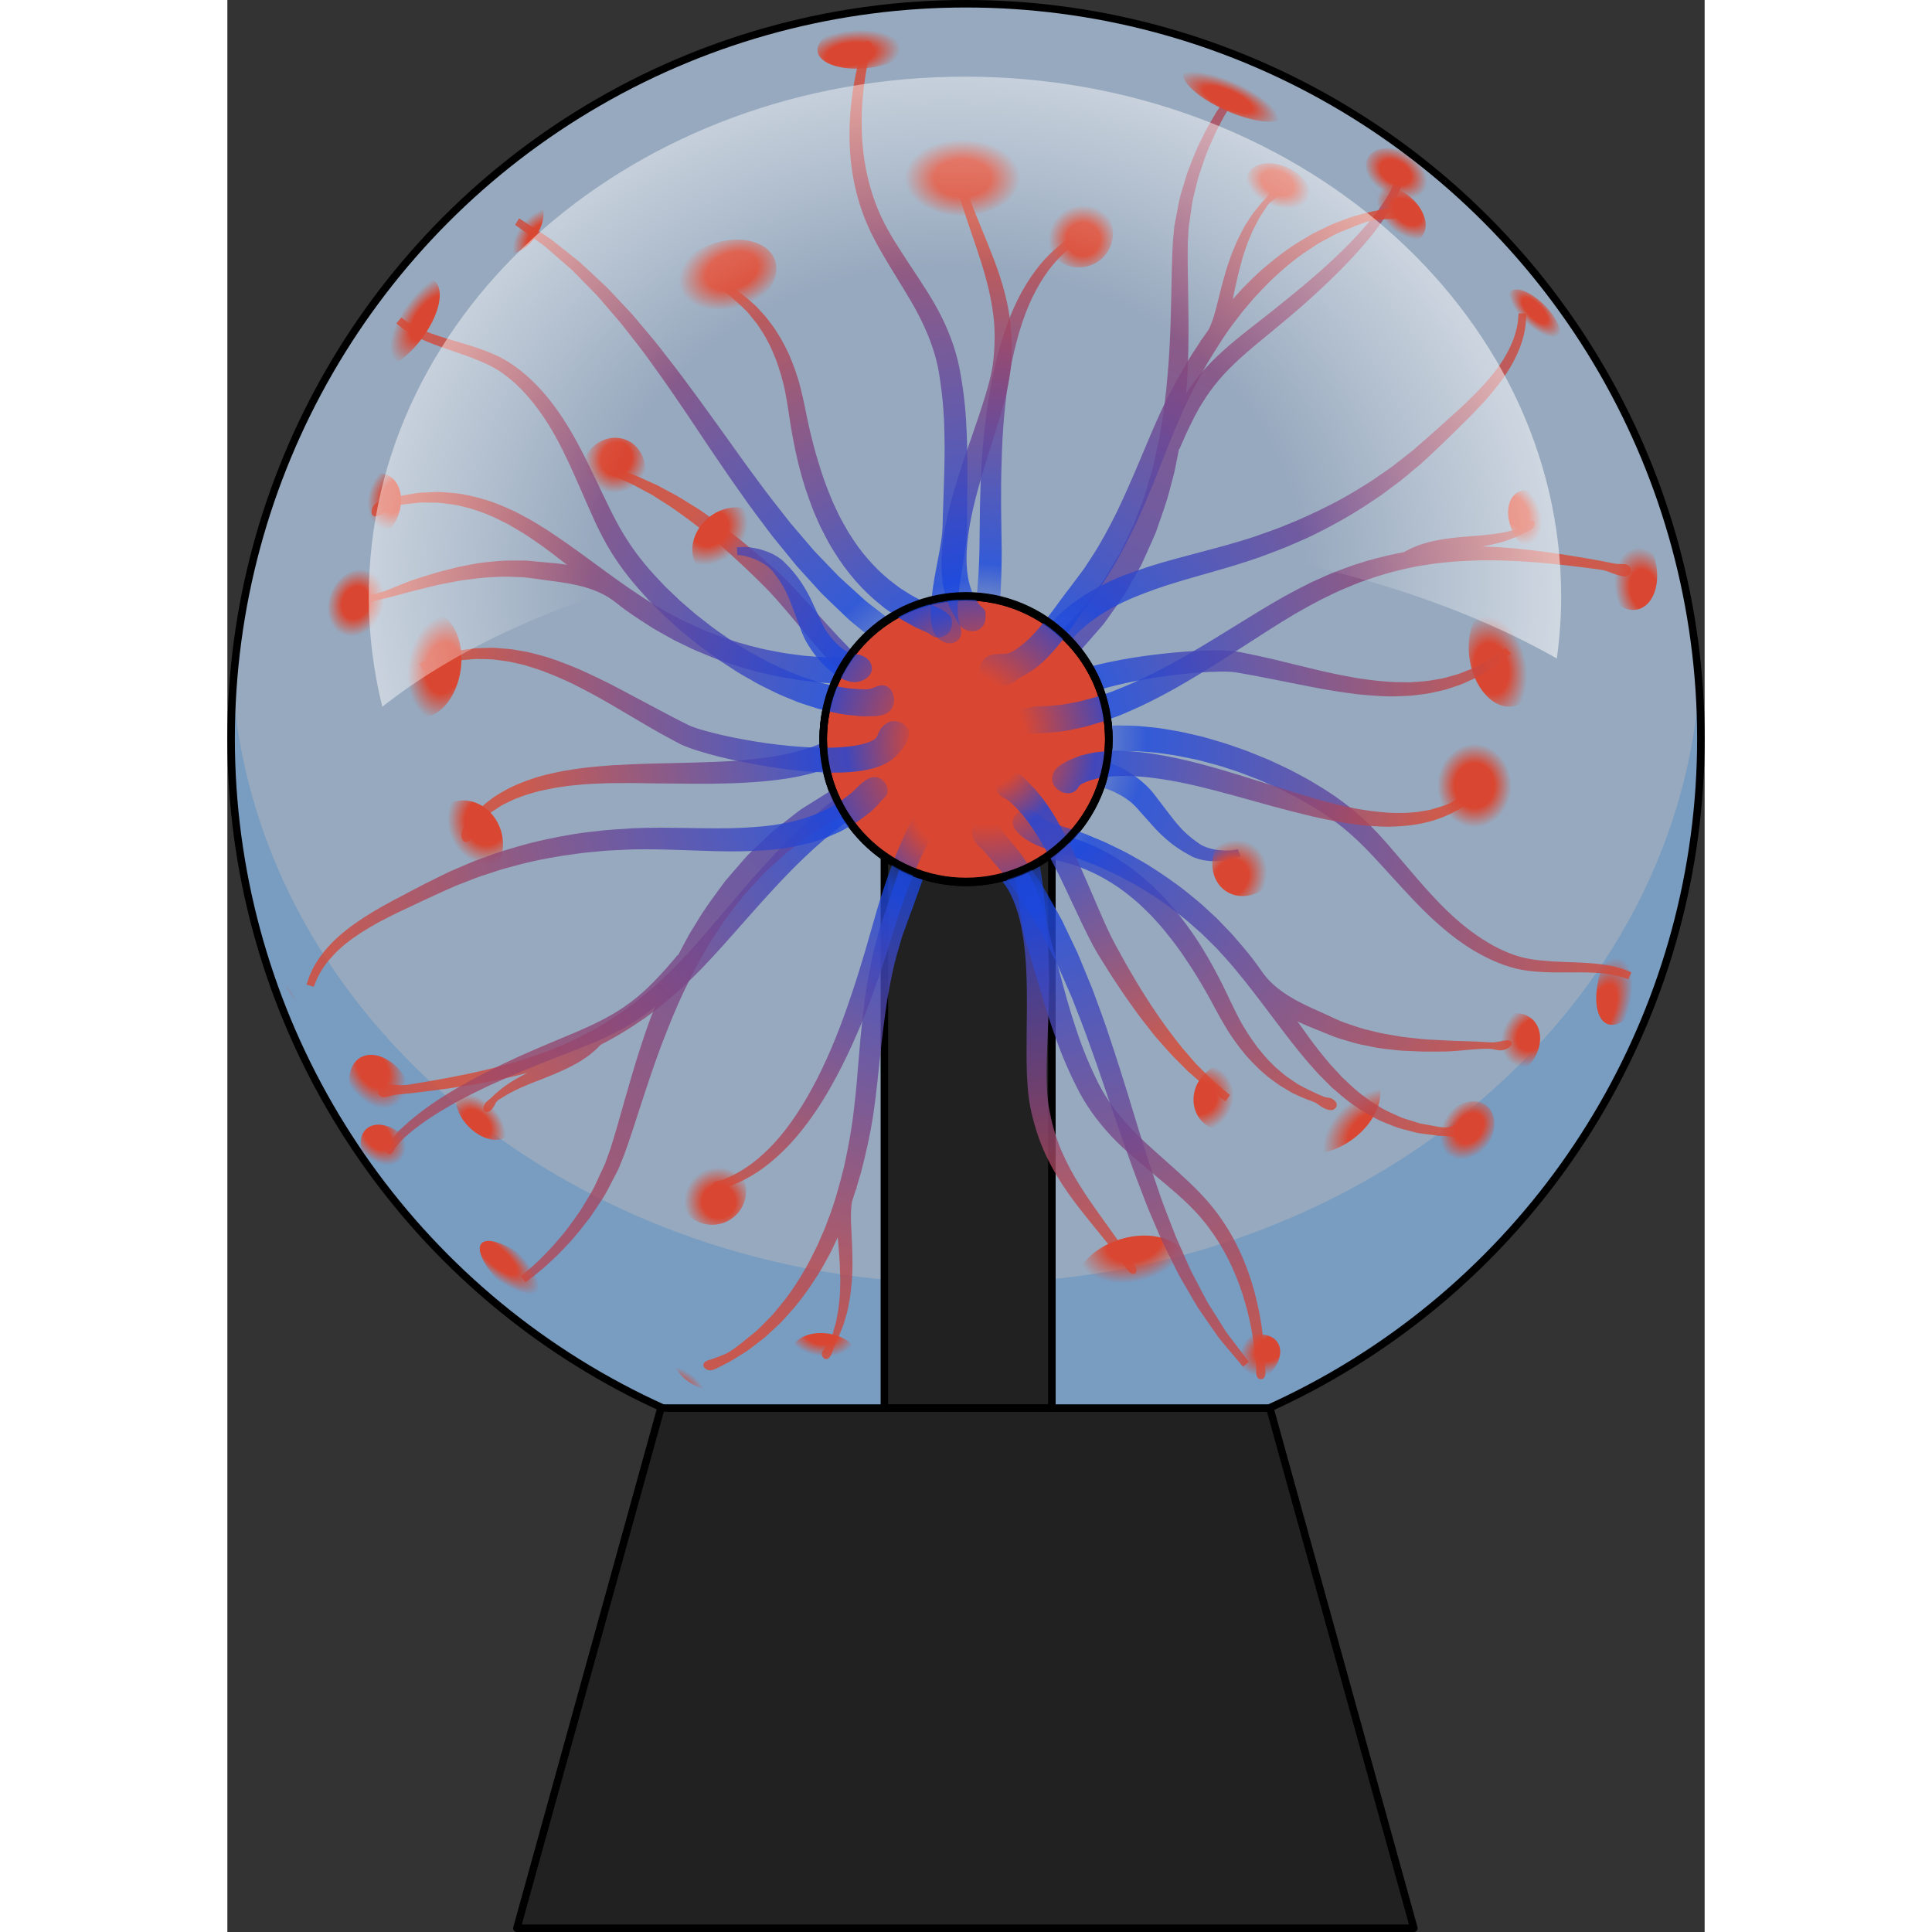 <?xml version="1.0" encoding="utf-8"?>
<!-- Created by: Science Figures, www.sciencefigures.org, Generator: Science Figures Editor -->
<!DOCTYPE svg PUBLIC "-//W3C//DTD SVG 1.1//EN" "http://www.w3.org/Graphics/SVG/1.1/DTD/svg11.dtd">
<svg version="1.1" id="Layer_1" xmlns="http://www.w3.org/2000/svg" xmlns:xlink="http://www.w3.org/1999/xlink" 
	 width="800px" height="800px" viewBox="0 0 196.856 257.452" enable-background="new 0 0 196.856 257.452"
	 xml:space="preserve">
<rect x="0" y="0" width="196.856" height="257.452" fill="#333333" stroke="none"/>
<g>
	<circle opacity="0.8" fill="#B0C7E1" cx="98.428" cy="98.428" r="97.928"/>
	<path opacity="0.2" fill="#006AD1" d="M98.428,171.041c-51.809,0-94.214-35.034-97.69-79.379C0.584,93.897,0.5,96.152,0.5,98.428
		c0,54.086,43.844,97.929,97.928,97.929c54.086,0,97.929-43.843,97.929-97.929c0-2.275-0.084-4.53-0.237-6.766
		C192.644,136.007,150.238,171.041,98.428,171.041z"/>
	<rect x="87.553" y="113.795" fill="#212121" width="22.32" height="73.84"/>
	
		<rect x="87.553" y="113.795" fill="none" stroke="#000000" stroke-linecap="round" stroke-linejoin="round" stroke-miterlimit="10" width="22.32" height="73.84"/>
	<g>
		
			<radialGradient id="SVGID_1_" cx="1729.746" cy="8234.042" r="7.043" gradientTransform="matrix(0.159 0.987 -0.658 0.106 5311.368 -2490.947)" gradientUnits="userSpaceOnUse">
			<stop  offset="0.488" style="stop-color:#D94732"/>
			<stop  offset="1" style="stop-color:#D94732;stop-opacity:0"/>
		</radialGradient>
		<path fill="url(#SVGID_1_)" d="M171.293,94.125c-2.558,0.41-5.131-2.369-5.748-6.209c-0.616-3.843,0.957-7.287,3.515-7.699
			c2.559-0.41,5.133,2.369,5.749,6.21C175.425,90.269,173.852,93.714,171.293,94.125z"/>
		
			<radialGradient id="SVGID_2_" cx="8206.038" cy="5408.922" r="71.516" gradientTransform="matrix(-0.957 0.289 -0.289 -0.957 9515.266 2902.958)" gradientUnits="userSpaceOnUse">
			<stop  offset="0.118" style="stop-color:#1B47DD;stop-opacity:0"/>
			<stop  offset="0.251" style="stop-color:#1B47DD;stop-opacity:0.8"/>
			<stop  offset="0.995" style="stop-color:#D94732;stop-opacity:0.8"/>
		</radialGradient>
		<path fill="url(#SVGID_2_)" d="M147.77,146.963c0.082,0.168,0.101,0.349,0.009,0.521c-0.52,0.988-1.896,0.103-2.475-0.347
			c-0.384-0.298-0.897-0.42-1.346-0.599c-0.584-0.234-1.171-0.471-1.734-0.745c-0.135-0.067-0.234-0.106-0.423-0.216
			c-0.119-0.07-0.239-0.143-0.361-0.214c-0.244-0.146-0.496-0.296-0.753-0.448c-0.519-0.273-1.056-0.72-1.618-1.118
			c-0.582-0.399-1.068-0.904-1.638-1.382c-0.532-0.51-1.058-1.065-1.587-1.644c-1.011-1.191-2.001-2.52-2.859-3.979
			c-0.889-1.465-1.646-2.983-2.486-4.473c-0.836-1.459-1.719-2.944-2.691-4.354c-0.935-1.437-1.968-2.793-3.027-4.077
			c-0.524-0.651-1.106-1.235-1.641-1.848c-0.576-0.57-1.144-1.135-1.719-1.665c-1.178-1.034-2.367-1.964-3.574-2.706
			c-1.197-0.761-2.394-1.356-3.524-1.829c-0.575-0.212-1.115-0.442-1.645-0.618c-0.536-0.149-1.046-0.293-1.523-0.426
			c-0.963-0.249-1.829-0.351-2.525-0.495c-1.426-0.124-2.24-0.194-2.24-0.194l0.226-3.63c0,0,0.93,0.118,2.556,0.324
			c0.798,0.189,1.785,0.353,2.882,0.68c0.544,0.176,1.123,0.363,1.732,0.562c0.602,0.226,1.214,0.509,1.86,0.781
			c1.273,0.591,2.608,1.323,3.922,2.231c1.322,0.896,2.613,1.971,3.874,3.143c0.617,0.601,1.216,1.234,1.821,1.875
			c0.563,0.674,1.17,1.328,1.706,2.042c1.091,1.411,2.139,2.888,3.064,4.423c0.945,1.532,1.777,3.109,2.578,4.688
			c0.775,1.562,1.464,3.122,2.21,4.513c0.735,1.42,1.607,2.681,2.464,3.85c0.453,0.563,0.904,1.107,1.363,1.609
			c0.488,0.464,0.927,0.984,1.411,1.358c0.488,0.39,0.889,0.799,1.415,1.126c0.248,0.17,0.489,0.334,0.723,0.493
			c0.117,0.081,0.232,0.159,0.347,0.237c0.046,0.035,0.189,0.114,0.293,0.172c0.913,0.495,1.752,0.896,2.436,1.202
			c0.3,0.134,0.597,0.271,0.903,0.386c0.271,0.1,0.499,0.08,0.762,0.139C147.23,146.377,147.613,146.645,147.77,146.963z"/>
		
			<radialGradient id="SVGID_3_" cx="8206.038" cy="5408.698" r="72.976" gradientTransform="matrix(-0.957 0.289 -0.289 -0.957 9515.266 2902.958)" gradientUnits="userSpaceOnUse">
			<stop  offset="0.118" style="stop-color:#1B47DD;stop-opacity:0"/>
			<stop  offset="0.251" style="stop-color:#1B47DD;stop-opacity:0.8"/>
			<stop  offset="0.995" style="stop-color:#D94732;stop-opacity:0.8"/>
		</radialGradient>
		<path fill="url(#SVGID_3_)" d="M120.674,169.755c-0.08-0.013-0.169-0.046-0.269-0.103c-0.537-0.313-0.924-1.146-1.293-1.631
			c-0.977-1.324-2.475-3.159-4.285-5.384c-1.794-2.23-3.918-4.922-5.547-8.269c-0.822-1.663-1.472-3.49-1.953-5.385
			c-0.529-1.916-0.701-3.937-0.786-5.877c-0.12-3.895,0.049-7.694-0.008-11.22c-0.035-3.518-0.313-6.761-0.954-9.343
			c-0.315-1.293-0.724-2.41-1.177-3.316c-0.442-0.917-0.962-1.586-1.412-2.095c-0.232-0.246-0.437-0.469-0.644-0.624
			c-0.196-0.17-0.359-0.316-0.517-0.407c-0.29-0.2-0.447-0.307-0.447-0.307l1.945-3.073c0,0,0.232,0.171,0.667,0.487
			c0.225,0.151,0.467,0.376,0.753,0.641c0.297,0.253,0.592,0.584,0.914,0.959c0.628,0.755,1.312,1.742,1.84,2.94
			c0.542,1.191,0.979,2.569,1.291,4.065c0.632,2.998,0.753,6.453,0.71,10.074c-0.036,3.621-0.32,7.435-0.319,11.163
			c-0.004,1.865,0.066,3.676,0.461,5.402c0.36,1.756,0.873,3.456,1.562,5.032c1.371,3.155,3.236,5.875,4.885,8.191
			c1.664,2.313,3.066,4.259,3.988,5.678c0.323,0.484,0.667,0.975,0.946,1.487C121.262,169.273,121.116,169.821,120.674,169.755z"/>
		
			<radialGradient id="SVGID_4_" cx="8204.602" cy="5408.178" r="71.01" gradientTransform="matrix(-0.957 0.289 -0.289 -0.957 9515.266 2902.958)" gradientUnits="userSpaceOnUse">
			<stop  offset="0.118" style="stop-color:#1B47DD;stop-opacity:0"/>
			<stop  offset="0.251" style="stop-color:#1B47DD;stop-opacity:0.8"/>
			<stop  offset="0.995" style="stop-color:#D94732;stop-opacity:0.8"/>
		</radialGradient>
		<path fill="url(#SVGID_4_)" d="M106.239,96.375c0,0-0.005-0.066-0.019-0.193c-0.007-0.063-0.015-0.142-0.024-0.235
			c-0.005-0.047-0.01-0.097-0.017-0.15c0.004-0.116,0.007-0.239,0.013-0.37c0.018-0.261,0.051-0.576,0.12-0.869
			c0.082-0.242,0.18-0.506,0.299-0.784c0.128-0.261,0.294-0.495,0.469-0.763c0.179-0.253,0.387-0.453,0.607-0.695
			c0.892-0.877,2.024-1.537,3.308-2.109c1.288-0.57,2.74-1.043,4.327-1.459c3.17-0.828,6.877-1.416,10.872-1.795
			c2.002-0.178,4.063-0.313,6.223-0.275c0.538,0.008,1.091,0.036,1.673,0.093c0.141,0.011,0.307,0.04,0.457,0.06l0.247,0.039
			l0.191,0.039l0.769,0.154c1.02,0.198,2.063,0.43,3.108,0.667c2.041,0.495,4.084,0.991,6.096,1.478
			c1.999,0.488,3.962,0.875,5.868,1.203c1.906,0.275,3.758,0.488,5.506,0.495c0.438,0.005,0.869,0.011,1.295,0.015
			c0.422-0.03,0.838-0.061,1.246-0.09c0.826-0.024,1.6-0.179,2.351-0.303c0.761-0.091,1.447-0.334,2.118-0.508
			c0.681-0.156,1.281-0.422,1.855-0.654c1.175-0.409,2.081-1.023,2.878-1.428c0.765-0.463,1.314-0.909,1.715-1.175
			c0.396-0.278,0.604-0.425,0.604-0.425l0.654,0.777c0,0-0.211,0.167-0.605,0.479c-0.401,0.3-0.955,0.798-1.733,1.329
			c-0.814,0.474-1.743,1.174-2.968,1.679c-0.6,0.282-1.229,0.601-1.944,0.808c-0.707,0.228-1.439,0.524-2.242,0.668
			c-0.795,0.178-1.624,0.386-2.499,0.463c-0.436,0.055-0.879,0.108-1.329,0.165c-0.452,0.021-0.911,0.041-1.376,0.062
			c-1.863,0.1-3.811-0.063-5.813-0.26c-1.987-0.254-4.034-0.569-6.076-0.975c-2.027-0.402-4.087-0.809-6.147-1.215
			c-1.009-0.201-2.022-0.399-3.062-0.571l-0.771-0.134l-0.193-0.033l-0.142-0.015c-0.108-0.011-0.198-0.028-0.317-0.033
			c-0.456-0.03-0.942-0.046-1.436-0.037c-1.977,0.021-3.98,0.192-5.896,0.413c-3.836,0.443-7.39,1.158-10.292,2.012
			c-1.448,0.431-2.734,0.903-3.772,1.406c-1.039,0.497-1.823,1.041-2.225,1.479c-0.078,0.107-0.19,0.206-0.239,0.293
			c-0.036,0.083-0.101,0.158-0.125,0.219c-0.007,0.057-0.024,0.102-0.049,0.143c0.013,0.003,0.025-0.036,0.009-0.054
			c-0.006-0.01-0.021-0.023-0.03-0.024c0.007,0.053,0.013,0.103,0.021,0.15c0.013,0.092,0.023,0.17,0.032,0.234
			c0.017,0.125,0.024,0.191,0.024,0.191L106.239,96.375z"/>
		
			<radialGradient id="SVGID_5_" cx="8206.04" cy="5408.784" r="93.582" gradientTransform="matrix(-0.957 0.289 -0.289 -0.957 9515.266 2902.958)" gradientUnits="userSpaceOnUse">
			<stop  offset="0.118" style="stop-color:#1B47DD;stop-opacity:0"/>
			<stop  offset="0.251" style="stop-color:#1B47DD;stop-opacity:0.8"/>
			<stop  offset="0.995" style="stop-color:#D94732;stop-opacity:0.8"/>
		</radialGradient>
		<path fill="url(#SVGID_5_)" d="M110.253,98.104c0,0,0.322-0.1,0.926-0.288c0.301-0.093,0.674-0.208,1.111-0.344
			c0.416-0.147,1.064-0.227,1.697-0.354c1.334-0.296,2.829-0.377,4.57-0.449c0.863,0.022,1.786,0.016,2.748,0.068
			c0.955,0.099,1.966,0.171,3.007,0.311c1.029,0.185,2.118,0.322,3.214,0.568c1.09,0.273,2.24,0.471,3.376,0.835
			c1.144,0.328,2.319,0.666,3.489,1.101c1.188,0.387,2.37,0.863,3.565,1.36c1.209,0.468,2.379,1.081,3.59,1.634
			c1.172,0.644,2.394,1.221,3.545,1.963c2.348,1.384,4.619,3.024,6.675,4.973c2.032,1.95,3.729,4.052,5.464,6.064
			c1.718,2.012,3.396,3.973,5.168,5.685c1.764,1.721,3.617,3.198,5.531,4.34c1.905,1.145,3.898,1.956,5.754,2.239
			c1.916,0.312,3.755,0.35,5.396,0.412c1.646,0.056,3.104,0.141,4.308,0.314c1.205,0.154,2.139,0.448,2.767,0.645
			c0.617,0.25,0.945,0.384,0.945,0.384l-0.412,0.93c0,0-0.3-0.106-0.863-0.309c-0.584-0.151-1.436-0.388-2.579-0.484
			c-1.14-0.117-2.546-0.141-4.185-0.126c-1.638,0.003-3.518,0.051-5.608-0.195c-2.162-0.251-4.323-1.043-6.438-2.188
			c-2.123-1.141-4.152-2.68-6.067-4.42c-1.921-1.737-3.709-3.693-5.5-5.655c-1.792-1.95-3.567-3.989-5.486-5.706
			c-1.894-1.719-4.048-3.218-6.296-4.474c-1.096-0.676-2.273-1.198-3.388-1.792c-1.164-0.498-2.284-1.063-3.441-1.484
			c-1.147-0.451-2.277-0.883-3.411-1.227c-1.118-0.392-2.24-0.676-3.328-0.961c-1.081-0.318-2.164-0.471-3.191-0.703
			c-1.034-0.207-2.046-0.305-3.006-0.455c-0.965-0.104-1.892-0.143-2.77-0.215c-0.876-0.025-1.702,0.004-2.481,0.002
			c-1.532,0.104-2.906,0.217-3.872,0.467c-0.251,0.05-0.49,0.097-0.715,0.141c-0.221,0.038-0.434,0.08-0.658,0.168
			c-0.436,0.147-0.803,0.271-1.104,0.373c-0.597,0.203-0.916,0.311-0.916,0.311L110.253,98.104z"/>
		
			<radialGradient id="SVGID_6_" cx="8206.039" cy="5408.422" r="91.369" gradientTransform="matrix(-0.957 0.289 -0.289 -0.957 9515.266 2902.958)" gradientUnits="userSpaceOnUse">
			<stop  offset="0.118" style="stop-color:#1B47DD;stop-opacity:0"/>
			<stop  offset="0.251" style="stop-color:#1B47DD;stop-opacity:0.8"/>
			<stop  offset="0.995" style="stop-color:#D94732;stop-opacity:0.8"/>
		</radialGradient>
		<path fill="url(#SVGID_6_)" d="M106.318,110.491c0,0,0.049,0.065,0.143,0.193c0.104,0.153,0.209,0.239,0.465,0.696
			c0.11,0.196,0.254,0.44,0.357,0.668c0.088,0.213,0.183,0.445,0.286,0.696c0.177,0.493,0.354,1.059,0.495,1.672
			c0.293,1.229,0.501,2.677,0.68,4.29c0.186,1.596,0.313,3.416,0.649,5.162c0.049,0.206,0.096,0.415,0.146,0.627
			c0.063,0.241,0.13,0.485,0.195,0.731c0.134,0.493,0.27,0.994,0.407,1.506c0.272,1.025,0.554,2.084,0.843,3.175
			c0.584,2.159,1.192,4.436,1.952,6.717c0.729,2.3,1.628,4.603,2.703,6.848c1.026,2.277,2.488,4.346,4.106,6.15
			c1.654,1.887,3.615,3.571,5.542,5.292c1.918,1.717,3.874,3.45,5.508,5.364c1.687,1.988,2.979,4.063,3.977,6.166
			c0.996,2.096,1.696,4.171,2.201,6.111c1.011,3.888,1.234,7.227,1.305,9.541c0.013,0.403,0.145,1.021-0.059,1.393
			c-0.231,0.42-0.799,0.388-1.017-0.037c-0.158-0.307-0.077-0.95-0.097-1.303c-0.165-2.249-0.529-5.484-1.66-9.162
			c-0.562-1.834-1.315-3.777-2.337-5.707c-1.017-1.917-2.314-3.861-3.87-5.564c-1.617-1.773-3.525-3.349-5.502-5
			c-1.97-1.646-4.058-3.31-5.931-5.299c-1.916-2.046-3.529-4.285-4.685-6.686c-1.209-2.375-2.194-4.794-2.999-7.156
			c-0.834-2.36-1.497-4.659-2.151-6.824c-0.315-1.077-0.624-2.124-0.922-3.137c-0.15-0.508-0.3-1.007-0.445-1.496
			c-0.072-0.244-0.145-0.487-0.215-0.729c-0.073-0.274-0.145-0.547-0.213-0.816c-0.458-2.104-0.613-3.882-0.841-5.446
			c-0.213-1.553-0.441-2.857-0.707-3.849c-0.129-0.501-0.273-0.908-0.404-1.249c-0.069-0.159-0.133-0.307-0.192-0.44
			c-0.047-0.086-0.092-0.165-0.13-0.233c-0.016-0.099-0.244-0.355-0.32-0.462c-0.097-0.125-0.148-0.188-0.148-0.188L106.318,110.491
			z"/>
		
			<radialGradient id="SVGID_7_" cx="8202.934" cy="5415.602" r="63.272" gradientTransform="matrix(-0.957 0.289 -0.289 -0.957 9515.266 2902.958)" gradientUnits="userSpaceOnUse">
			<stop  offset="0.118" style="stop-color:#1B47DD;stop-opacity:0"/>
			<stop  offset="0.251" style="stop-color:#1B47DD;stop-opacity:0.8"/>
			<stop  offset="0.995" style="stop-color:#D94732;stop-opacity:0.8"/>
		</radialGradient>
		<path fill="url(#SVGID_7_)" d="M95.864,89.848c0,0,0.063,0.014,0.186,0.039c0.061,0.014,0.137,0.03,0.229,0.05
			c0.045,0.009,0.094,0.021,0.155,0.014c0.036-0.017,0.074-0.022,0.124-0.018c0.044-0.036,0.096-0.038,0.161-0.071
			c0.064-0.068,0.144-0.066,0.23-0.174c0.358-0.312,0.862-1.04,1.256-2.086c0.403-1.037,0.755-2.332,1.033-3.792
			c0.556-2.925,0.887-6.491,0.979-10.319c0.023-1.941,0.047-3.947,0.073-5.984c0.04-2.057,0.117-4.15,0.247-6.243
			c0.293-4.185,0.821-8.372,1.691-12.237c0.858-3.863,2.109-7.404,3.675-10.208c0.778-1.402,1.623-2.616,2.455-3.626
			c0.849-0.999,1.675-1.795,2.41-2.384c0.584-0.469,1.184-0.972,1.776-1.412c0.545-0.403,1.254,0.012,0.971,0.702
			c-0.141,0.344-0.357,0.381-0.644,0.538c-0.486,0.269-0.924,0.69-1.34,1.062c-0.65,0.582-1.376,1.363-2.113,2.333
			c-0.722,0.984-1.448,2.159-2.106,3.517c-1.326,2.715-2.326,6.147-3.01,9.9c-0.676,3.758-1.016,7.846-1.124,11.945
			c-0.07,2.049-0.088,4.104-0.073,6.131c0.028,2.043,0.056,4.057,0.081,6.004c-0.013,3.945-0.196,7.641-0.702,10.85
			c-0.255,1.604-0.595,3.088-1.062,4.423c-0.465,1.326-1.101,2.55-2.065,3.487c-0.212,0.237-0.533,0.431-0.783,0.615
			c-0.278,0.172-0.587,0.303-0.857,0.42c-0.294,0.085-0.574,0.149-0.83,0.198c-0.281,0.034-0.571,0.029-0.813,0.021
			c-0.116-0.007-0.229-0.014-0.333-0.021c-0.052-0.01-0.102-0.018-0.146-0.025c-0.092-0.017-0.168-0.031-0.229-0.041
			c-0.124-0.023-0.188-0.033-0.188-0.033L95.864,89.848z"/>
		
			<radialGradient id="SVGID_8_" cx="8243.045" cy="5354.006" r="184.97" gradientTransform="matrix(-0.957 0.289 -0.289 -0.957 9515.266 2902.958)" gradientUnits="userSpaceOnUse">
			<stop  offset="0.118" style="stop-color:#1B47DD;stop-opacity:0"/>
			<stop  offset="0.251" style="stop-color:#1B47DD;stop-opacity:0.8"/>
			<stop  offset="0.995" style="stop-color:#D94732;stop-opacity:0.8"/>
		</radialGradient>
		<path fill="url(#SVGID_8_)" d="M113.587,86.802c0,0,0.834-0.957,2.296-2.631c0.353-0.43,0.799-0.857,1.177-1.411
			c0.387-0.547,0.805-1.138,1.25-1.771c0.436-0.639,0.94-1.289,1.393-2.026c0.427-0.754,0.876-1.546,1.345-2.373
			c0.232-0.412,0.471-0.833,0.714-1.263c0.219-0.44,0.412-0.905,0.627-1.369c0.413-0.933,0.858-1.89,1.283-2.885
			c0.714-2.042,1.526-4.176,2.074-6.462c0.148-0.568,0.319-1.137,0.454-1.717c0.117-0.584,0.234-1.17,0.354-1.762
			c0.09-0.436,0.175-0.875,0.26-1.315l0.052,0.024c0,0,0.329-0.742,0.901-2.043c0.3-0.625,0.646-1.378,1.083-2.227
			c0.228-0.418,0.472-0.862,0.726-1.332c0.272-0.455,0.579-0.916,0.888-1.409c0.649-0.958,1.419-1.948,2.32-2.938
			c0.911-0.981,1.942-1.97,3.075-2.941c1.117-0.985,2.354-1.965,3.582-2.99c1.235-1.021,2.485-2.068,3.719-3.139
			c2.45-2.161,4.834-4.415,6.923-6.682c2.095-2.258,3.881-4.549,5.125-6.718c0.203-0.347,0.437-0.676,0.601-1.045
			c0.142-0.324,0.235-0.667,0.378-0.991c0.14-0.322,0.333-0.625,0.408-0.975c0.075-0.359,0.005-0.889-0.381-1.064
			c-0.456-0.205-0.604,0.424-0.687,0.736c-0.269,0.98-0.787,1.876-1.334,2.719c-2.597,3.997-7.308,8.464-12.313,12.505
			c-1.244,1.026-2.506,2.03-3.759,3.016c-1.249,0.988-2.503,1.931-3.694,2.929c-1.202,0.98-2.324,1.999-3.347,3.027
			c-1.013,1.041-1.896,2.107-2.646,3.142c-0.233,0.346-0.46,0.678-0.682,1.006c0.062-0.753,0.131-1.504,0.176-2.258
			c0.267-4.946,0.116-9.876,0.05-14.433c-0.025-1.153-0.001-2.218,0.004-3.304c0.03-0.552,0.059-1.097,0.088-1.634l0.021-0.402
			l0.049-0.354c0.036-0.255,0.072-0.511,0.109-0.763c0.163-1.008,0.242-2.005,0.462-2.943c0.233-0.937,0.462-1.842,0.679-2.712
			c0.56-1.701,1.067-3.276,1.695-4.601c0.551-1.359,1.187-2.471,1.667-3.408c0.534-0.904,0.95-1.623,1.267-2.076
			c0.297-0.465,0.487-0.714,0.487-0.714l-0.81-0.614c0,0-0.192,0.226-0.537,0.71c-0.361,0.473-0.821,1.188-1.416,2.098
			c-0.539,0.94-1.249,2.058-1.885,3.434c-0.712,1.339-1.315,2.942-1.979,4.688c-0.27,0.898-0.552,1.833-0.843,2.801
			c-0.273,0.973-0.41,2.017-0.631,3.072c-0.051,0.265-0.101,0.532-0.151,0.801c-0.025,0.149-0.051,0.238-0.076,0.436l-0.039,0.4
			c-0.047,0.537-0.096,1.08-0.146,1.629c-0.049,1.117-0.119,2.304-0.135,3.441c-0.1,4.603-0.131,9.458-0.568,14.264
			c-0.202,2.4-0.474,4.792-0.888,7.113c-0.166,1.17-0.425,2.307-0.68,3.43c-0.127,0.563-0.25,1.122-0.375,1.676
			c-0.14,0.55-0.313,1.086-0.466,1.623c-0.157,0.535-0.313,1.064-0.468,1.592l-0.23,0.783l-0.287,0.754
			c-0.383,1-0.754,1.979-1.119,2.929c-0.439,0.917-0.867,1.807-1.28,2.669c-0.212,0.427-0.403,0.856-0.62,1.262
			c-0.238,0.394-0.472,0.779-0.699,1.157c-0.457,0.757-0.895,1.481-1.309,2.171c-0.438,0.673-0.929,1.262-1.347,1.842
			c-0.43,0.572-0.83,1.109-1.201,1.605c-0.359,0.504-0.792,0.887-1.126,1.274c-1.393,1.51-2.187,2.372-2.187,2.372L113.587,86.802z"
			/>
		
			<radialGradient id="SVGID_9_" cx="8206.041" cy="5408.783" r="93.582" gradientTransform="matrix(-0.957 0.289 -0.289 -0.957 9515.266 2902.958)" gradientUnits="userSpaceOnUse">
			<stop  offset="0.118" style="stop-color:#1B47DD;stop-opacity:0"/>
			<stop  offset="0.251" style="stop-color:#1B47DD;stop-opacity:0.8"/>
			<stop  offset="0.995" style="stop-color:#D94732;stop-opacity:0.8"/>
		</radialGradient>
		<path fill="url(#SVGID_9_)" d="M106.696,87.344c0,0,0.166-0.277,0.477-0.798c0.156-0.262,0.347-0.581,0.573-0.96
			c0.247-0.387,0.628-0.865,1.009-1.376c0.197-0.251,0.394-0.543,0.628-0.796c0.236-0.248,0.482-0.508,0.739-0.777
			c0.261-0.266,0.518-0.561,0.814-0.829c0.306-0.259,0.621-0.528,0.946-0.806c0.636-0.584,1.409-1.055,2.184-1.606
			c0.392-0.273,0.824-0.488,1.249-0.742c0.43-0.246,0.864-0.509,1.33-0.718c1.827-0.947,3.887-1.689,6.055-2.4
			c2.173-0.702,4.471-1.297,6.815-1.919c2.334-0.616,4.772-1.26,7.083-2.015c1.195-0.429,2.431-0.836,3.613-1.291
			c1.153-0.49,2.331-0.918,3.478-1.46c2.311-1.046,4.582-2.188,6.714-3.491c1.069-0.646,2.133-1.288,3.125-2.01
			c0.505-0.349,1.005-0.697,1.504-1.041c0.488-0.357,0.954-0.738,1.427-1.103c0.472-0.368,0.938-0.731,1.4-1.093
			c0.442-0.385,0.881-0.766,1.316-1.143c0.863-0.752,1.718-1.499,2.545-2.254c1.668-1.491,3.218-2.873,4.561-4.234
			c1.341-1.356,2.473-2.682,3.336-3.942c0.863-1.259,1.437-2.453,1.813-3.466c0.352-1.021,0.509-1.856,0.562-2.429
			c0.046-0.573,0.072-0.88,0.072-0.88l1.017-0.006c0,0-0.012,0.339-0.034,0.977c-0.034,0.634-0.165,1.568-0.503,2.707
			c-0.36,1.125-0.93,2.453-1.794,3.838c-0.86,1.385-1.99,2.826-3.315,4.291c-1.322,1.463-2.852,2.953-4.436,4.498
			c-0.778,0.783-1.616,1.572-2.488,2.384c-0.434,0.403-0.873,0.812-1.316,1.224c-0.464,0.389-0.934,0.781-1.406,1.178
			c-0.474,0.393-0.943,0.803-1.436,1.191c-0.504,0.375-1.01,0.751-1.52,1.133c-1.004,0.783-2.082,1.486-3.171,2.195
			c-2.168,1.43-4.488,2.701-6.855,3.873c-1.181,0.59-2.429,1.079-3.638,1.619c-1.213,0.498-2.409,0.921-3.604,1.38
			c-2.514,0.889-4.918,1.56-7.263,2.232c-2.335,0.667-4.57,1.297-6.612,2.022c-2.037,0.73-3.931,1.47-5.529,2.36
			c-0.418,0.198-0.789,0.439-1.16,0.665c-0.364,0.233-0.746,0.432-1.072,0.676c-0.649,0.496-1.314,0.912-1.824,1.421
			c-0.27,0.238-0.529,0.471-0.78,0.695c-0.243,0.229-0.445,0.483-0.657,0.709c-0.208,0.229-0.407,0.449-0.6,0.659
			c-0.186,0.21-0.311,0.426-0.459,0.621c-0.282,0.408-0.544,0.712-0.762,1.072c-0.216,0.384-0.399,0.711-0.548,0.975
			c-0.296,0.529-0.454,0.813-0.454,0.813L106.696,87.344z"/>
		<g>
			
				<radialGradient id="SVGID_10_" cx="8212.905" cy="5417.941" r="0.062" gradientTransform="matrix(-0.957 0.289 -0.289 -0.957 9515.266 2902.958)" gradientUnits="userSpaceOnUse">
				<stop  offset="0.118" style="stop-color:#1B47DD;stop-opacity:0"/>
				<stop  offset="0.251" style="stop-color:#1B47DD;stop-opacity:0.8"/>
				<stop  offset="0.995" style="stop-color:#D94732;stop-opacity:0.8"/>
			</radialGradient>
			<path fill="url(#SVGID_10_)" d="M86.143,91.497C86.158,91.505,86.165,91.504,86.143,91.497L86.143,91.497z"/>
			
				<radialGradient id="SVGID_11_" cx="8203.82" cy="5408.762" r="82.34" gradientTransform="matrix(-0.957 0.289 -0.289 -0.957 9515.266 2902.958)" gradientUnits="userSpaceOnUse">
				<stop  offset="0.118" style="stop-color:#1B47DD;stop-opacity:0"/>
				<stop  offset="0.251" style="stop-color:#1B47DD;stop-opacity:0.8"/>
				<stop  offset="0.995" style="stop-color:#D94732;stop-opacity:0.8"/>
			</radialGradient>
			<path fill="url(#SVGID_11_)" d="M42.37,74.938c-0.457-0.042-0.928-0.083-1.408-0.127c-0.503-0.037-0.922-0.115-1.519-0.118
				c-0.982,0.019-1.971-0.024-3.026,0.044c-1.065,0.118-2.176,0.164-3.226,0.355c-1.044,0.217-2.109,0.353-3.111,0.64
				c-1.01,0.263-2.014,0.491-2.949,0.8c-0.943,0.294-1.863,0.552-2.709,0.864c-1.586,0.587-3.141,1.336-4.774,1.782
				c-0.485,0.13-1.019,0.062-1.489,0.24c-0.371,0.142-0.733,0.425-0.95,0.757c-0.339,0.52-0.015,0.99,0.591,0.751
				c0.62-0.246,1.124-0.637,1.781-0.832c0.716-0.215,1.455-0.339,2.175-0.54c1.918-0.532,3.845-1.025,5.778-1.486
				c0.938-0.243,1.92-0.397,2.908-0.589c0.989-0.218,2.006-0.276,3.012-0.42c1.009-0.143,1.99-0.132,2.964-0.209
				c0.991-0.024,2.025,0.05,2.993,0.07c0.851,0.075,1.829,0.234,2.672,0.346c2.338,0.308,4.733,0.572,6.941,1.453
				c0.611,0.244,1.207,0.533,1.769,0.882c0.797,0.495,1.481,1.128,2.245,1.669c0.65,0.463,1.304,0.924,1.975,1.354l1.451,0.928
				l0.361,0.23c0.182,0.113,0.271,0.154,0.41,0.236L58,84.448c0.511,0.286,1.018,0.569,1.524,0.853
				c0.521,0.254,1.04,0.506,1.556,0.756c1.021,0.523,2.078,0.938,3.107,1.365c2.068,0.834,4.129,1.476,6.104,2.017
				c0.989,0.265,1.968,0.453,2.905,0.673c0.947,0.2,1.895,0.324,2.787,0.478c0.909,0.161,1.699,0.197,2.497,0.296
				c0.195,0.02,0.39,0.041,0.58,0.061l0.285,0.03l0.191,0.019l0.155,0.008c0.416,0.028,0.8,0.039,1.161,0.046
				c1.448,0.026,2.625,0.032,3.539,0.112c0.907,0.069,1.517,0.227,1.724,0.328c0.014,0.005,0.019,0.006,0.019,0.006
				c-0.008-0.002-0.025-0.012-0.027-0.021c-0.009-0.01-0.027-0.035-0.018-0.034c0.032,0.028,0.063,0.054,0.089,0.076
				c0.106,0.09,0.162,0.137,0.162,0.137l2.329-2.793c0,0-0.056-0.044-0.165-0.132c0.034,0-0.647-0.464-1.009-0.576
				c-0.793-0.316-1.76-0.466-2.867-0.525c-1.103-0.061-2.381-0.026-3.747-0.012c-0.341,0.004-0.683,0.004-1.015-0.008l-0.127-0.003
				c0.057,0.005-0.066-0.006-0.091-0.007l-0.285-0.021c-0.19-0.014-0.386-0.029-0.582-0.044c-0.772-0.071-1.647-0.091-2.447-0.217
				c-0.814-0.12-1.663-0.2-2.548-0.362c-0.885-0.181-1.811-0.327-2.745-0.55c-1.868-0.446-3.821-1.005-5.784-1.751
				c-0.979-0.38-1.984-0.746-2.957-1.22c-0.491-0.226-0.986-0.451-1.485-0.679c-0.481-0.256-0.969-0.513-1.455-0.771l-0.734-0.387
				l-0.336-0.181l-0.367-0.223l-1.475-0.89c-0.983-0.597-1.874-1.227-2.818-1.851c-1.875-1.298-3.724-2.647-5.561-4
				c-1.834-1.35-3.68-2.666-5.525-3.865c-0.947-0.572-1.841-1.181-2.802-1.666c-0.47-0.254-0.937-0.504-1.396-0.752
				c-0.48-0.213-0.957-0.423-1.428-0.629c-1.871-0.834-3.769-1.343-5.53-1.674c-0.881-0.17-1.75-0.184-2.561-0.274
				c-0.813-0.083-1.59,0.025-2.314,0.029c-0.361,0.022-0.716,0.008-1.05,0.06c-0.334,0.054-0.656,0.106-0.965,0.156
				c-0.614,0.102-1.184,0.194-1.693,0.279c-0.42,0.116-0.824,0.238-1.25,0.285c-0.343,0.036-0.685,0.123-1.006,0.248
				c-0.619,0.242-1.258,0.689-1.328,1.406c-0.092,0.965,0.686,0.83,1.313,0.502c0.389-0.205,0.703-0.46,1.028-0.752
				c0.406-0.367,0.952-0.418,1.47-0.54c0.49-0.054,1.032-0.115,1.621-0.183c0.294-0.033,0.601-0.069,0.918-0.104
				c0.317-0.033,0.649-0.002,0.989-0.007c0.681,0.034,1.408-0.037,2.163,0.08c0.751,0.125,1.554,0.172,2.363,0.372
				c1.62,0.392,3.346,0.941,5.062,1.812c0.431,0.215,0.866,0.43,1.308,0.65c0.426,0.251,0.858,0.508,1.293,0.766
				c0.887,0.488,1.732,1.113,2.615,1.694c1.286,0.908,2.581,1.897,3.883,2.917c-0.109-0.016-0.211-0.031-0.324-0.047
				C44.162,75.086,43.285,75.021,42.37,74.938z"/>
		</g>
		
			<radialGradient id="SVGID_12_" cx="8206.039" cy="5408.782" r="93.58" gradientTransform="matrix(-0.957 0.289 -0.289 -0.957 9515.266 2902.958)" gradientUnits="userSpaceOnUse">
			<stop  offset="0.118" style="stop-color:#1B47DD;stop-opacity:0"/>
			<stop  offset="0.251" style="stop-color:#1B47DD;stop-opacity:0.8"/>
			<stop  offset="0.995" style="stop-color:#D94732;stop-opacity:0.8"/>
		</radialGradient>
		<path fill="url(#SVGID_12_)" d="M91.343,88.897c0,0-1.033-0.692-2.841-1.903c-0.451-0.307-0.955-0.631-1.495-1.013
			c-0.535-0.431-1.113-0.897-1.73-1.396c-0.614-0.501-1.271-1.031-1.961-1.592c-0.687-0.563-1.309-1.225-2.012-1.876
			c-0.687-0.665-1.419-1.342-2.144-2.071c-0.69-0.758-1.405-1.542-2.138-2.35c-0.367-0.402-0.739-0.811-1.114-1.225
			c-0.353-0.432-0.708-0.868-1.069-1.309c-0.72-0.883-1.456-1.783-2.203-2.701c-1.403-1.891-2.908-3.813-4.295-5.845
			c-1.435-2.009-2.823-4.075-4.228-6.137c-1.385-2.062-2.749-4.145-4.133-6.148c-1.359-2.029-2.766-3.962-4.12-5.842
			c-0.677-0.94-1.398-1.814-2.074-2.698c-0.684-0.879-1.342-1.748-2.044-2.534c-0.688-0.803-1.356-1.586-2.005-2.341
			c-0.644-0.762-1.351-1.407-1.983-2.08c-0.649-0.654-1.258-1.299-1.859-1.885c-0.633-0.552-1.233-1.074-1.797-1.566
			c-0.565-0.492-1.094-0.953-1.582-1.381c-0.5-0.413-1-0.736-1.431-1.06c-1.746-1.263-2.744-1.984-2.744-1.984l0.534-0.864
			c0,0,1.052,0.688,2.891,1.894c0.455,0.31,0.984,0.619,1.513,1.019c0.52,0.412,1.082,0.859,1.682,1.334
			c0.601,0.479,1.239,0.987,1.914,1.522c0.642,0.569,1.294,1.197,1.987,1.837c0.678,0.656,1.437,1.291,2.127,2.036
			c0.695,0.741,1.417,1.507,2.155,2.294c0.76,0.772,1.461,1.629,2.188,2.498c0.719,0.872,1.488,1.743,2.208,2.669
			c1.439,1.854,2.94,3.767,4.378,5.758c1.473,1.974,2.907,4.003,4.369,6.017c1.442,2.019,2.878,4.048,4.335,5.992
			c1.424,1.979,2.925,3.824,4.338,5.648c0.745,0.875,1.478,1.735,2.193,2.577c0.361,0.419,0.719,0.833,1.07,1.241
			c0.372,0.39,0.739,0.771,1.103,1.149c0.727,0.755,1.433,1.489,2.115,2.2c0.712,0.678,1.427,1.299,2.097,1.914
			c0.681,0.598,1.303,1.227,1.948,1.722c0.645,0.494,1.254,0.963,1.828,1.403c0.572,0.439,1.107,0.853,1.6,1.234
			c0.54,0.357,1.062,0.674,1.518,0.967c1.84,1.16,2.894,1.824,2.894,1.824L91.343,88.897z"/>
		
			<radialGradient id="SVGID_13_" cx="8206.042" cy="5408.783" r="47.511" gradientTransform="matrix(-0.957 0.289 -0.289 -0.957 9515.266 2902.958)" gradientUnits="userSpaceOnUse">
			<stop  offset="0.118" style="stop-color:#1B47DD;stop-opacity:0"/>
			<stop  offset="0.251" style="stop-color:#1B47DD;stop-opacity:0.8"/>
			<stop  offset="0.995" style="stop-color:#D94732;stop-opacity:0.8"/>
		</radialGradient>
		<path fill="url(#SVGID_13_)" d="M90.497,96.09c0,0-0.188-0.074-0.537-0.215c-0.177-0.068-0.394-0.154-0.646-0.256
			c-0.268-0.117-0.627-0.317-0.997-0.51c-0.188-0.101-0.385-0.208-0.592-0.319c-0.181-0.117-0.367-0.241-0.564-0.37
			c-0.382-0.262-0.822-0.524-1.224-0.857c-0.844-0.638-1.733-1.4-2.644-2.27c-0.91-0.868-1.854-1.836-2.796-2.887
			c-0.953-1.045-1.911-2.168-2.898-3.325c-0.973-1.154-1.977-2.347-2.994-3.56c-1.02-1.189-2.054-2.399-3.146-3.477
			c-1.106-1.088-2.293-2.262-3.434-3.293c-1.133-1.076-2.309-2.07-3.44-3.045c-1.155-0.935-2.271-1.852-3.373-2.65
			c-1.1-0.802-2.14-1.568-3.159-2.179c-0.502-0.319-0.982-0.625-1.44-0.916c-0.477-0.257-0.929-0.5-1.353-0.729
			c-0.848-0.463-1.591-0.865-2.235-1.116c-1.274-0.552-2.002-0.867-2.002-0.867l0.325-0.964c0,0,0.773,0.271,2.123,0.747
			c0.688,0.214,1.479,0.57,2.386,0.986c0.457,0.205,0.94,0.424,1.452,0.656c0.49,0.264,1.01,0.544,1.549,0.835
			c1.099,0.558,2.221,1.267,3.413,2.015c0.608,0.358,1.191,0.781,1.793,1.206c0.599,0.43,1.227,0.85,1.836,1.313
			c1.211,0.932,2.473,1.885,3.7,2.925c1.27,1.029,2.433,2.061,3.684,3.162c1.246,1.146,2.348,2.351,3.432,3.529
			c1.063,1.181,2.108,2.341,3.118,3.464c2.004,2.23,3.938,4.212,5.68,5.735c0.87,0.762,1.693,1.406,2.44,1.921
			c0.363,0.281,0.729,0.467,1.055,0.675c0.162,0.098,0.318,0.192,0.468,0.282c0.138,0.066,0.271,0.13,0.397,0.189
			c0.258,0.121,0.447,0.238,0.684,0.332c0.259,0.09,0.477,0.167,0.657,0.229c0.354,0.125,0.545,0.191,0.545,0.191L90.497,96.09z"/>
		
			<radialGradient id="SVGID_14_" cx="8203.81" cy="5408.254" r="85.313" gradientTransform="matrix(-0.957 0.289 -0.289 -0.957 9515.266 2902.958)" gradientUnits="userSpaceOnUse">
			<stop  offset="0.118" style="stop-color:#1B47DD;stop-opacity:0"/>
			<stop  offset="0.251" style="stop-color:#1B47DD;stop-opacity:0.8"/>
			<stop  offset="0.995" style="stop-color:#D94732;stop-opacity:0.8"/>
		</radialGradient>
		<path fill="url(#SVGID_14_)" d="M64.267,182.601c0.246,0.013,0.496-0.06,0.73-0.166c0.384-0.175,0.765-0.375,1.14-0.562
			c1.037-0.513,2.007-1.154,2.988-1.768c0.59-0.38,1.165-0.876,1.815-1.361c0.664-0.471,1.28-1.075,1.945-1.695
			c0.328-0.316,0.689-0.616,1.014-0.968c0.32-0.354,0.647-0.718,0.982-1.088c1.354-1.472,2.616-3.238,3.845-5.167
			c0.606-0.972,1.156-2.008,1.725-3.064c0.283-0.618,0.587-1.24,0.883-1.87c0.003,0.033,0.008,0.065,0.01,0.099
			c0.055,0.665,0.136,1.366,0.175,2.051c0.036,0.688,0.112,1.39,0.112,2.088c0.023,0.699,0.071,1.404,0.035,2.088
			c-0.012,0.686-0.021,1.363-0.106,2.008c-0.058,0.651-0.124,1.279-0.252,1.86c-0.114,0.585-0.181,1.154-0.355,1.646
			c-0.253,0.713-0.334,1.548-0.795,2.173c-0.167,0.226-0.352,0.422-0.501,0.663c-0.165,0.265-0.482,0.605-0.441,0.942
			c0.038,0.297,0.307,0.642,0.629,0.604c0.347-0.041,0.568-0.44,0.68-0.726c0.135-0.347,0.271-0.712,0.38-1.066
			c0.099-0.32,0.265-0.599,0.426-0.897c0.169-0.413,0.358-0.88,0.565-1.39c0.234-0.504,0.365-1.087,0.549-1.692
			c0.2-0.605,0.311-1.261,0.429-1.941c0.144-0.679,0.209-1.384,0.277-2.104c0.092-0.721,0.101-1.448,0.136-2.179
			c0.034-0.732-0.007-1.459-0.009-2.177c-0.005-0.724-0.057-1.401-0.081-2.075c-0.073-1.368-0.142-2.579-0.085-3.576
			c0.032-0.457,0.065-0.874,0.139-1.223c0.161-0.479,0.315-0.964,0.468-1.453c0.013-0.025,0.029-0.062,0.042-0.084
			c0.075-0.15,0.116-0.23,0.116-0.23l-0.052-0.023c0.215-0.696,0.423-1.398,0.63-2.104c0.648-2.53,1.232-5.098,1.629-7.747
			c0.39-2.593,0.635-5.227,0.907-7.75c0.263-2.545,0.572-5.013,0.93-7.386c0.403-2.348,0.854-4.634,1.462-6.675
			c0.148-0.512,0.297-1.016,0.441-1.513c0.144-0.494,0.356-1.008,0.524-1.499c0.179-0.495,0.355-0.981,0.527-1.459
			c0.178-0.474,0.353-0.938,0.524-1.394c0.679-1.879,1.225-3.536,1.818-4.915c0.582-1.381,1.183-2.484,1.753-3.272
			c0.567-0.796,1.118-1.279,1.38-1.514c0.192-0.154,0.428-0.303,0.543-0.388c0.131-0.089,0.196-0.136,0.196-0.136l-2.111-2.96
			c0,0-0.065,0.048-0.194,0.142c-0.134,0.104-0.296,0.206-0.577,0.436c-0.663,0.556-1.415,1.319-2.146,2.4
			c-0.735,1.077-1.415,2.442-2.026,3.998c-0.616,1.553-1.142,3.313-1.744,5.119c-0.159,0.462-0.323,0.936-0.49,1.416
			c-0.158,0.481-0.321,0.973-0.488,1.472c-0.16,0.507-0.348,0.987-0.494,1.54c-0.146,0.55-0.296,1.108-0.444,1.675
			c-0.604,2.263-1.014,4.622-1.391,7.087c-0.319,2.459-0.592,4.998-0.795,7.555c-0.22,2.573-0.4,5.129-0.728,7.69
			c-0.287,2.512-0.771,5.042-1.311,7.493c-0.62,2.434-1.26,4.83-2.144,7.051c-0.382,1.135-0.909,2.186-1.348,3.247
			c-0.509,1.026-1.001,2.039-1.533,2.992c-1.091,1.89-2.224,3.629-3.45,5.083c-0.303,0.369-0.601,0.729-0.891,1.08
			c-0.293,0.35-0.624,0.648-0.924,0.964c-0.609,0.618-1.171,1.224-1.786,1.698c-1.079,0.833-2.107,1.793-3.282,2.492
			c-0.436,0.259-0.892,0.414-1.359,0.597c-0.398,0.156-0.799,0.303-1.208,0.426c-0.263,0.08-0.509,0.153-0.686,0.378
			c-0.259,0.33-0.04,0.664,0.268,0.857C63.954,182.55,64.109,182.592,64.267,182.601z"/>
		
			<radialGradient id="SVGID_15_" cx="8203.492" cy="5408.189" r="84.208" gradientTransform="matrix(-0.957 0.289 -0.289 -0.957 9515.266 2902.958)" gradientUnits="userSpaceOnUse">
			<stop  offset="0.118" style="stop-color:#1B47DD;stop-opacity:0"/>
			<stop  offset="0.251" style="stop-color:#1B47DD;stop-opacity:0.8"/>
			<stop  offset="0.995" style="stop-color:#D94732;stop-opacity:0.8"/>
		</radialGradient>
		<path fill="url(#SVGID_15_)" d="M24.183,144.531c-0.569,0.094-1.022,0.104-1.594,0.053c-0.612-0.055-1.235-0.081-1.843,0.027
			c-0.668,0.118-0.952,1.026-0.354,1.457c0.499,0.355,1.223-0.053,1.744-0.138c0.723-0.118,1.476-0.156,2.205-0.237
			c1.152-0.14,2.554-0.297,4.158-0.523c0.805-0.102,1.659-0.223,2.558-0.371c0.901-0.137,1.847-0.286,2.829-0.479
			c0.986-0.169,2.012-0.375,3.067-0.619c0.984-0.197,1.992-0.47,3.024-0.741c-0.505,0.263-0.999,0.53-1.474,0.803
			c-0.452,0.278-0.899,0.524-1.293,0.816c-0.399,0.283-0.772,0.554-1.094,0.839c-0.337,0.265-0.62,0.537-0.86,0.789
			c-0.372,0.362-0.82,0.557-1.025,1.069c-0.134,0.337-0.177,0.848,0.297,0.899c0.486,0.053,0.882-0.516,1.078-0.884
			c0.105-0.198,0.152-0.381,0.307-0.537c0.214-0.213,0.534-0.386,0.792-0.538c1.331-0.871,3.3-1.705,5.357-2.47
			c2.041-0.802,4.136-1.722,5.603-2.747c0.182-0.127,0.358-0.248,0.526-0.364c0.166-0.138,0.323-0.269,0.47-0.392
			c0.307-0.25,0.555-0.47,0.705-0.637c0.161-0.163,0.287-0.29,0.376-0.383c1.434-0.736,2.852-1.556,4.244-2.451
			c0.554-0.373,1.108-0.75,1.668-1.125c0.549-0.391,1.073-0.814,1.612-1.221c1.093-0.793,2.097-1.739,3.143-2.626
			c0.993-0.937,1.887-1.807,2.873-2.812c0.926-0.969,1.823-1.946,2.703-2.921c1.729-1.949,3.433-3.866,5.08-5.722
			c1.65-1.832,3.267-3.568,4.856-5.14c1.595-1.56,3.137-2.989,4.641-4.18c0.374-0.301,0.74-0.594,1.099-0.881
			c0.371-0.264,0.733-0.522,1.087-0.773c0.695-0.524,1.393-0.941,2.046-1.341c0.641-0.425,1.28-0.729,1.86-1.028
			c0.291-0.149,0.57-0.291,0.835-0.428c0.265-0.104,0.516-0.206,0.755-0.302c0.486-0.187,0.867-0.381,1.288-0.51
			c0.433-0.126,0.8-0.232,1.098-0.32c0.595-0.172,0.914-0.266,0.914-0.266l-1.059-3.479c0,0-0.315,0.101-0.906,0.289
			c-0.295,0.095-0.66,0.211-1.089,0.349c-0.435,0.145-0.986,0.406-1.572,0.652c-0.297,0.129-0.607,0.265-0.935,0.407
			c-0.301,0.162-0.614,0.33-0.94,0.508c-0.65,0.356-1.366,0.726-2.06,1.209c-0.714,0.461-1.475,0.947-2.214,1.533
			c-0.376,0.283-0.762,0.574-1.157,0.872c-0.376,0.316-0.76,0.64-1.151,0.971c-1.577,1.318-3.154,2.859-4.768,4.521
			c-1.601,1.675-3.219,3.484-4.857,5.372c-1.61,1.888-3.274,3.84-4.965,5.823c-0.846,0.979-1.703,1.955-2.578,2.913
			c-0.841,0.893-1.821,1.896-2.737,2.794c-0.948,0.854-1.842,1.762-2.86,2.554c-0.499,0.404-0.984,0.827-1.492,1.214
			c-0.518,0.376-1.034,0.749-1.547,1.121c-2.086,1.444-4.24,2.734-6.445,3.747c-1.082,0.551-2.203,0.97-3.283,1.424
			c-1.101,0.4-2.176,0.804-3.245,1.14c-1.071,0.327-2.109,0.664-3.139,0.918c-1.02,0.281-2.016,0.524-2.977,0.734
			c-0.957,0.23-1.885,0.417-2.767,0.591c-0.881,0.185-1.721,0.34-2.513,0.477C26.71,144.127,25.322,144.345,24.183,144.531z"/>
		
			<radialGradient id="SVGID_16_" cx="8206.04" cy="5408.782" r="93.578" gradientTransform="matrix(-0.957 0.289 -0.289 -0.957 9515.266 2902.958)" gradientUnits="userSpaceOnUse">
			<stop  offset="0.118" style="stop-color:#1B47DD;stop-opacity:0"/>
			<stop  offset="0.251" style="stop-color:#1B47DD;stop-opacity:0.8"/>
			<stop  offset="0.995" style="stop-color:#D94732;stop-opacity:0.8"/>
		</radialGradient>
		<path fill="url(#SVGID_16_)" d="M113.111,102.845c0,0,0.013-0.021,0.036-0.063c0.011-0.02,0.024-0.044,0.04-0.073
			c0.07-0.123,0.177-0.283,0.308-0.438c0.454-0.541,1.207-0.86,1.844-0.908c0.651-0.065,1.229,0.031,1.808,0.184
			c0.582,0.153,1.152,0.383,1.748,0.668c1.176,0.576,2.413,1.369,3.608,2.508c0.299,0.288,0.59,0.598,0.876,0.956
			c0.224,0.292,0.45,0.587,0.678,0.884c0.45,0.592,0.908,1.194,1.366,1.795c0.46,0.586,0.889,1.167,1.355,1.68
			c0.459,0.525,0.938,0.997,1.453,1.419c0.246,0.222,0.509,0.418,0.775,0.604l0.389,0.282l0.096,0.071l0.023,0.017
			c-0.067-0.035-0.003,0-0.011-0.004l0.053,0.032l0.207,0.127c0.374,0.222,0.96,0.429,1.444,0.539
			c1.017,0.24,1.92,0.238,2.522,0.195c0.608-0.052,0.922-0.159,0.922-0.159l0.38,0.943c0,0-0.097,0.044-0.282,0.126
			c-0.184,0.078-0.457,0.175-0.81,0.271c-0.705,0.181-1.724,0.328-2.97,0.239c-0.642-0.06-1.271-0.139-2.092-0.458l-0.229-0.1
			l-0.058-0.025l-0.094-0.051l-0.116-0.063l-0.474-0.26c-0.32-0.17-0.645-0.355-0.96-0.574c-0.646-0.408-1.291-0.899-1.889-1.432
			c-0.61-0.529-1.182-1.099-1.698-1.679c-0.512-0.57-1.022-1.141-1.524-1.705c-0.249-0.279-0.494-0.558-0.739-0.833
			c-0.185-0.203-0.404-0.411-0.632-0.604c-0.927-0.773-2.017-1.344-2.916-1.697c-0.454-0.173-0.87-0.296-1.192-0.35
			c-0.324-0.061-0.56-0.045-0.571-0.023c-0.031,0.018,0.243-0.014,0.47-0.282c0.077-0.084,0.134-0.185,0.161-0.253
			c-0.013,0.032-0.025,0.059-0.035,0.078c-0.02,0.042-0.029,0.064-0.029,0.064L113.111,102.845z"/>
		
			<radialGradient id="SVGID_17_" cx="8206.173" cy="5408.783" r="60.374" gradientTransform="matrix(-0.957 0.289 -0.289 -0.957 9515.266 2902.958)" gradientUnits="userSpaceOnUse">
			<stop  offset="0.118" style="stop-color:#1B47DD;stop-opacity:0"/>
			<stop  offset="0.251" style="stop-color:#1B47DD;stop-opacity:0.8"/>
			<stop  offset="0.995" style="stop-color:#D94732;stop-opacity:0.8"/>
		</radialGradient>
		<path fill="url(#SVGID_17_)" d="M85.511,98.639c0,0-0.151,0.166-0.435,0.479c-0.149,0.159-0.302,0.344-0.538,0.581
			c-0.306,0.259-0.665,0.554-1.073,0.87c-0.418,0.36-0.834,0.531-1.312,0.824c-0.47,0.295-0.996,0.502-1.556,0.744
			c-1.118,0.479-2.4,0.851-3.79,1.177c-0.694,0.169-1.419,0.274-2.169,0.42c-0.747,0.099-1.522,0.223-2.315,0.301
			c-1.587,0.165-3.251,0.275-4.968,0.34c-1.716,0.058-3.482,0.078-5.265,0.062c-1.771-0.016-3.571-0.032-5.372-0.048
			c-1.805-0.038-3.582-0.057-5.333-0.036c-1.745,0.042-3.462,0.097-5.099,0.281c-0.826,0.06-1.614,0.209-2.401,0.314
			c-0.775,0.129-1.525,0.301-2.26,0.451c-1.443,0.374-2.791,0.801-3.949,1.364c-0.571,0.296-1.154,0.53-1.623,0.88
			c-0.858,0.598-1.961,1.182-2.481,2.139c-0.265,0.485-0.508,0.983-0.793,1.457c-0.21,0.349-0.524,0.912-0.98,0.96
			c-0.404,0.043-0.609-0.558-0.611-0.882c-0.006-0.982,0.884-1.917,1.488-2.606c0.328-0.372,0.73-0.73,1.139-1.139
			c0.845-0.774,1.9-1.553,3.142-2.222c1.23-0.695,2.652-1.248,4.175-1.748c1.534-0.449,3.18-0.82,4.885-1.069
			c1.711-0.28,3.479-0.423,5.273-0.555c1.79-0.11,3.613-0.183,5.408-0.233c1.8-0.042,3.599-0.084,5.371-0.125
			c1.762-0.042,3.482-0.107,5.138-0.21c1.656-0.107,3.243-0.261,4.726-0.479c0.745-0.101,1.451-0.245,2.145-0.359
			c0.673-0.161,1.338-0.282,1.949-0.457c1.225-0.337,2.319-0.701,3.198-1.125c0.44-0.211,0.865-0.393,1.19-0.625
			c0.321-0.217,0.714-0.405,0.875-0.589c0.206-0.177,0.395-0.324,0.563-0.448c0.19-0.199,0.364-0.423,0.497-0.577
			c0.272-0.323,0.417-0.495,0.417-0.495L85.511,98.639z"/>
		
			<radialGradient id="SVGID_18_" cx="8203.211" cy="5407.681" r="19.031" gradientTransform="matrix(-0.957 0.289 -0.289 -0.957 9515.266 2902.958)" gradientUnits="userSpaceOnUse">
			<stop  offset="0.493" style="stop-color:#D94732"/>
			<stop  offset="0.995" style="stop-color:#D94732"/>
		</radialGradient>
		
			<circle fill="url(#SVGID_18_)" stroke="#000000" stroke-linecap="round" stroke-linejoin="round" stroke-miterlimit="10" cx="98.429" cy="98.552" r="19.031"/>
		
			<circle fill="none" stroke="#000000" stroke-linecap="round" stroke-linejoin="round" stroke-miterlimit="10" cx="98.429" cy="98.552" r="19.031"/>
		
			<radialGradient id="SVGID_19_" cx="4126.017" cy="12599.454" r="7.309" gradientTransform="matrix(-0.355 0.935 -0.435 -0.165 7128.623 -1644.271)" gradientUnits="userSpaceOnUse">
			<stop  offset="0.488" style="stop-color:#D94732"/>
			<stop  offset="1" style="stop-color:#D94732;stop-opacity:0"/>
		</radialGradient>
		<path fill="url(#SVGID_19_)" d="M183.916,136.458c-1.754-0.67-2.013-4.269-0.579-8.042c1.436-3.772,4.021-6.292,5.775-5.622
			c1.753,0.665,2.013,4.265,0.578,8.039C188.256,134.604,185.67,137.123,183.916,136.458z"/>
		
			<radialGradient id="SVGID_20_" cx="8201.455" cy="6963.18" r="7.688" gradientTransform="matrix(-0.957 0.289 -0.193 -0.638 9313.577 2237.889)" gradientUnits="userSpaceOnUse">
			<stop  offset="0.488" style="stop-color:#D94732"/>
			<stop  offset="1" style="stop-color:#D94732;stop-opacity:0"/>
		</radialGradient>
		<path fill="url(#SVGID_20_)" d="M113.159,172.252c-0.819-2.708,1.813-5.9,5.878-7.128c4.064-1.229,8.022-0.028,8.841,2.68
			c0.818,2.707-1.813,5.896-5.88,7.125C117.934,176.156,113.977,174.957,113.159,172.252z"/>
		
			<radialGradient id="SVGID_21_" cx="5696.189" cy="10400.989" r="7.689" gradientTransform="matrix(-0.393 0.573 -0.483 -0.331 7396.042 295.884)" gradientUnits="userSpaceOnUse">
			<stop  offset="0.488" style="stop-color:#D94732"/>
			<stop  offset="1" style="stop-color:#D94732;stop-opacity:0"/>
		</radialGradient>
		<path fill="url(#SVGID_21_)" d="M133.022,118.727c-2.051-1.406-2.363-4.517-0.694-6.949c1.668-2.433,4.681-3.263,6.731-1.857
			c2.052,1.406,2.362,4.517,0.696,6.95C138.089,119.302,135.073,120.132,133.022,118.727z"/>
		
			<radialGradient id="SVGID_22_" cx="8161.99" cy="11215.974" r="7.688" gradientTransform="matrix(-0.793 0.366 -0.171 -0.37 8523.454 1340.94)" gradientUnits="userSpaceOnUse">
			<stop  offset="0.488" style="stop-color:#D94732"/>
			<stop  offset="1" style="stop-color:#D94732;stop-opacity:0"/>
		</radialGradient>
		<path fill="url(#SVGID_22_)" d="M131.662,186.13c-0.726-1.57,1.414-4.103,4.78-5.657c3.367-1.556,6.684-1.541,7.407,0.027
			c0.725,1.57-1.414,4.104-4.783,5.658C135.701,187.712,132.386,187.701,131.662,186.13z"/>
		
			<radialGradient id="SVGID_23_" cx="6835.395" cy="8569.329" r="7.309" gradientTransform="matrix(-0.8 0.6 -0.399 -0.533 9040.06 616.99)" gradientUnits="userSpaceOnUse">
			<stop  offset="0.488" style="stop-color:#D94732"/>
			<stop  offset="1" style="stop-color:#D94732;stop-opacity:0"/>
		</radialGradient>
		<path fill="url(#SVGID_23_)" d="M141.255,152.248c-1.611-2.153-0.301-5.86,2.929-8.279c3.232-2.422,7.158-2.639,8.771-0.486
			c1.611,2.15,0.301,5.857-2.931,8.278C146.792,154.18,142.867,154.398,141.255,152.248z"/>
		
			<radialGradient id="SVGID_24_" cx="9314.283" cy="4003.733" r="4.584" gradientTransform="matrix(-0.986 -0.168 0.112 -0.657 8814.507 4372.931)" gradientUnits="userSpaceOnUse">
			<stop  offset="0.488" style="stop-color:#D94732"/>
			<stop  offset="1" style="stop-color:#D94732;stop-opacity:0"/>
		</radialGradient>
		<path fill="url(#SVGID_24_)" d="M75.184,179.975c0.282-1.663,2.535-2.666,5.03-2.242c2.496,0.426,4.288,2.117,4.007,3.778
			c-0.285,1.661-2.537,2.665-5.032,2.242C76.694,183.326,74.9,181.635,75.184,179.975z"/>
		
			<radialGradient id="SVGID_25_" cx="9497.844" cy="2372.233" r="4.583" gradientTransform="matrix(-0.924 -0.383 0.255 -0.615 8230.436 5281.885)" gradientUnits="userSpaceOnUse">
			<stop  offset="0.488" style="stop-color:#D94732"/>
			<stop  offset="1" style="stop-color:#D94732;stop-opacity:0"/>
		</radialGradient>
		<path fill="url(#SVGID_25_)" d="M59.629,180.209c0.646-1.558,3.063-2.034,5.402-1.064c2.338,0.972,3.707,3.021,3.062,4.576
			c-0.646,1.557-3.065,2.034-5.404,1.063C60.353,183.813,58.982,181.764,59.629,180.209z"/>
		
			<radialGradient id="SVGID_26_" cx="9218.322" cy="-521.51" r="4.583" gradientTransform="matrix(-0.697 -0.717 0.478 -0.464 6707.692 6517.28)" gradientUnits="userSpaceOnUse">
			<stop  offset="0.488" style="stop-color:#D94732"/>
			<stop  offset="1" style="stop-color:#D94732;stop-opacity:0"/>
		</radialGradient>
		<path fill="url(#SVGID_26_)" d="M31.121,144.7c1.208-1.177,3.617-0.658,5.384,1.153c1.763,1.82,2.212,4.244,1.003,5.418
			s-3.619,0.656-5.384-1.161C30.361,148.295,29.914,145.87,31.121,144.7z"/>
		
			<radialGradient id="SVGID_27_" cx="8703.82" cy="-2042.487" r="5.748" gradientTransform="matrix(-0.513 -0.859 0.572 -0.342 5652.737 6920.385)" gradientUnits="userSpaceOnUse">
			<stop  offset="0.488" style="stop-color:#D94732"/>
			<stop  offset="1" style="stop-color:#D94732;stop-opacity:0"/>
		</radialGradient>
		<path fill="url(#SVGID_27_)" d="M17.702,140.938c1.813-1.086,4.605,0.243,6.237,2.965c1.626,2.73,1.474,5.817-0.34,6.9
			c-1.816,1.081-4.609-0.244-6.237-2.974C15.736,145.104,15.891,142.018,17.702,140.938z"/>
		
			<radialGradient id="SVGID_28_" cx="8739.463" cy="5414.939" r="5.553" gradientTransform="matrix(-0.848 0.256 -0.295 -0.977 9042.835 3162.735)" gradientUnits="userSpaceOnUse">
			<stop  offset="0.542" style="stop-color:#D94732"/>
			<stop  offset="1" style="stop-color:#D94732;stop-opacity:0"/>
		</radialGradient>
		<path fill="url(#SVGID_28_)" d="M27.05,113.58c-0.886-2.936,0.503-5.952,3.103-6.736c2.603-0.787,5.43,0.955,6.317,3.89
			c0.886,2.937-0.504,5.952-3.105,6.738C30.764,118.258,27.937,116.516,27.05,113.58z"/>
		
			<radialGradient id="SVGID_29_" cx="5005.934" cy="-3085.62" r="4.583" gradientTransform="matrix(0.363 -0.932 0.857 0.334 879.035 5757.26)" gradientUnits="userSpaceOnUse">
			<stop  offset="0.488" style="stop-color:#D94732"/>
			<stop  offset="1" style="stop-color:#D94732;stop-opacity:0"/>
		</radialGradient>
		<path fill="url(#SVGID_29_)" d="M53.089,58.597c2.167,0.843,3.183,3.438,2.269,5.798c-0.924,2.359-3.426,3.587-5.594,2.743
			c-2.168-0.847-3.182-3.441-2.262-5.802C48.421,58.979,50.923,57.754,53.089,58.597z"/>
		
			<radialGradient id="SVGID_30_" cx="4989.938" cy="-4405.517" r="4.584" gradientTransform="matrix(0.363 -0.932 0.69 0.269 1250.791 5901.861)" gradientUnits="userSpaceOnUse">
			<stop  offset="0.488" style="stop-color:#D94732"/>
			<stop  offset="1" style="stop-color:#D94732;stop-opacity:0"/>
		</radialGradient>
		<path fill="url(#SVGID_30_)" d="M21.234,63.264c1.745,0.681,2.418,3.143,1.504,5.502c-0.923,2.36-3.083,3.721-4.829,3.042
			c-1.747-0.685-2.421-3.146-1.501-5.507C17.327,63.943,19.488,62.586,21.234,63.264z"/>
		
			<radialGradient id="SVGID_31_" cx="4977.07" cy="-3899.101" r="4.584" gradientTransform="matrix(0.363 -0.932 0.748 0.291 1126.927 5853.57)" gradientUnits="userSpaceOnUse">
			<stop  offset="0.488" style="stop-color:#D94732"/>
			<stop  offset="1" style="stop-color:#D94732;stop-opacity:0"/>
		</radialGradient>
		<path fill="url(#SVGID_31_)" d="M18.91,76.137c1.893,0.737,2.684,3.244,1.77,5.604c-0.922,2.358-3.202,3.674-5.092,2.939
			c-1.892-0.74-2.683-3.249-1.764-5.609C14.743,76.715,17.021,75.401,18.91,76.137z"/>
		
			<radialGradient id="SVGID_32_" cx="3420.417" cy="-4881.961" r="4.583" gradientTransform="matrix(0.648 -0.762 0.507 0.431 300.554 4742.125)" gradientUnits="userSpaceOnUse">
			<stop  offset="0.488" style="stop-color:#D94732"/>
			<stop  offset="1" style="stop-color:#D94732;stop-opacity:0"/>
		</radialGradient>
		<path fill="url(#SVGID_32_)" d="M41.329,26.536c1.284,1.093,0.998,3.54-0.64,5.471c-1.643,1.928-4.014,2.606-5.297,1.515
			c-1.282-1.094-0.996-3.541,0.646-5.471C37.678,26.124,40.047,25.447,41.329,26.536z"/>
		
			<radialGradient id="SVGID_33_" cx="-47.789" cy="1580.573" r="4.585" gradientTransform="matrix(0.959 0.285 -0.282 0.95 605.594 -1456.033)" gradientUnits="userSpaceOnUse">
			<stop  offset="0.488" style="stop-color:#D94732"/>
			<stop  offset="1" style="stop-color:#D94732;stop-opacity:0"/>
		</radialGradient>
		<path fill="url(#SVGID_33_)" d="M117.829,32.4c-0.716,2.402-3.26,3.768-5.688,3.051c-2.427-0.727-3.814-3.259-3.1-5.662
			c0.718-2.402,3.262-3.768,5.692-3.045C117.155,27.469,118.541,30.001,117.829,32.4z"/>
		
			<radialGradient id="SVGID_34_" cx="290.852" cy="6405.398" r="4.585" gradientTransform="matrix(0.698 0.716 -0.305 0.297 1924.9 -2069.255)" gradientUnits="userSpaceOnUse">
			<stop  offset="0.488" style="stop-color:#D94732"/>
			<stop  offset="1" style="stop-color:#D94732;stop-opacity:0"/>
		</radialGradient>
		<path fill="url(#SVGID_34_)" d="M177.41,45.408c-0.772,0.75-2.828-0.106-4.597-1.917c-1.767-1.815-2.574-3.896-1.801-4.648
			c0.775-0.749,2.83,0.108,4.598,1.923C177.375,42.579,178.18,44.656,177.41,45.408z"/>
		
			<radialGradient id="SVGID_35_" cx="-28.627" cy="3052.759" r="4.583" gradientTransform="matrix(0.857 0.515 -0.343 0.571 1227.29 -1705.404)" gradientUnits="userSpaceOnUse">
			<stop  offset="0.488" style="stop-color:#D94732"/>
			<stop  offset="1" style="stop-color:#D94732;stop-opacity:0"/>
		</radialGradient>
		<path fill="url(#SVGID_35_)" d="M159.887,25.646c-0.868,1.445-3.328,1.563-5.5,0.263c-2.17-1.307-3.229-3.534-2.358-4.979
			c0.87-1.444,3.331-1.561,5.503-0.257C159.697,21.979,160.753,24.204,159.887,25.646z"/>
		
			<radialGradient id="SVGID_36_" cx="-430.922" cy="1978.612" r="7.309" gradientTransform="matrix(0.915 0.404 -0.135 0.305 794.742 -416.144)" gradientUnits="userSpaceOnUse">
			<stop  offset="0.488" style="stop-color:#D94732"/>
			<stop  offset="1" style="stop-color:#D94732;stop-opacity:0"/>
		</radialGradient>
		<path fill="url(#SVGID_36_)" d="M140.786,15.475c-0.544,1.228-3.976,0.902-7.669-0.73c-3.691-1.631-6.244-3.953-5.7-5.182
			c0.543-1.23,3.976-0.902,7.669,0.729C138.776,11.923,141.329,14.244,140.786,15.475z"/>
	</g>
	
		<circle fill="none" stroke="#000000" stroke-linecap="round" stroke-linejoin="round" stroke-miterlimit="10" cx="98.428" cy="98.428" r="97.928"/>
	<g>
		
			<radialGradient id="SVGID_37_" cx="5909.068" cy="-4888.685" r="7.043" gradientTransform="matrix(0.134 -0.991 0.66 0.089 2463.434 6380.039)" gradientUnits="userSpaceOnUse">
			<stop  offset="0.488" style="stop-color:#D94732"/>
			<stop  offset="1" style="stop-color:#D94732;stop-opacity:0"/>
		</radialGradient>
		<path fill="url(#SVGID_37_)" d="M27.396,81.592c2.568,0.348,4.229,3.753,3.708,7.607c-0.522,3.855-3.023,6.698-5.591,6.353
			c-2.568-0.347-4.229-3.751-3.708-7.606C22.327,84.09,24.83,81.246,27.396,81.592z"/>
		<radialGradient id="SVGID_38_" cx="102.752" cy="100.069" r="72.319" gradientUnits="userSpaceOnUse">
			<stop  offset="0.175" style="stop-color:#1B47DD;stop-opacity:0"/>
			<stop  offset="0.295" style="stop-color:#1B47DD;stop-opacity:0.8"/>
			<stop  offset="0.995" style="stop-color:#D94732;stop-opacity:0.8"/>
		</radialGradient>
		<path fill="url(#SVGID_38_)" d="M65.197,37.816c-0.028-0.184,0.005-0.362,0.143-0.502c0.784-0.795,1.844,0.45,2.27,1.048
			c0.281,0.396,0.737,0.661,1.115,0.963c0.489,0.392,0.984,0.788,1.444,1.215c0.109,0.103,0.193,0.169,0.343,0.328
			c0.093,0.103,0.188,0.205,0.284,0.31c0.191,0.21,0.388,0.426,0.591,0.646c0.417,0.411,0.801,0.994,1.226,1.538
			c0.441,0.552,0.76,1.175,1.167,1.798c0.363,0.641,0.705,1.324,1.043,2.031c0.624,1.433,1.188,2.99,1.589,4.638
			c0.425,1.657,0.713,3.331,1.085,5c0.379,1.638,0.794,3.315,1.317,4.944c0.479,1.646,1.075,3.242,1.719,4.78
			c0.313,0.774,0.702,1.501,1.037,2.241c0.387,0.713,0.766,1.418,1.163,2.093c0.828,1.329,1.697,2.564,2.639,3.624
			c0.926,1.074,1.899,1.99,2.844,2.77c0.489,0.37,0.94,0.746,1.396,1.067c0.471,0.299,0.916,0.583,1.336,0.849
			c0.849,0.516,1.648,0.865,2.273,1.204c0.811,0.324,1.687,0.58,2.393,1.101c0.378,0.277,0.759,0.471,0.884,0.95
			c0.099,0.378,0.071,0.823-0.025,1.198c-0.22,0.859-1.27,1.445-2.122,1.268c-0.438-0.09-0.704-0.449-1.104-0.629
			c-0.518-0.233-1.037-0.463-1.556-0.693c-0.71-0.413-1.608-0.854-2.563-1.484c-0.47-0.326-0.969-0.673-1.497-1.039
			c-0.509-0.389-1.014-0.838-1.554-1.285c-1.048-0.934-2.114-2.022-3.108-3.271c-1.007-1.24-1.932-2.641-2.799-4.128
			c-0.417-0.753-0.808-1.533-1.203-2.321c-0.343-0.808-0.734-1.61-1.041-2.448c-0.636-1.667-1.212-3.382-1.654-5.122
			c-0.462-1.738-0.803-3.489-1.112-5.232c-0.291-1.721-0.498-3.412-0.812-4.959c-0.292-1.571-0.762-3.029-1.245-4.398
			c-0.27-0.67-0.544-1.32-0.839-1.934c-0.334-0.586-0.602-1.211-0.957-1.709c-0.354-0.515-0.62-1.022-1.029-1.486
			c-0.188-0.233-0.371-0.461-0.549-0.682c-0.089-0.111-0.178-0.221-0.263-0.328c-0.034-0.047-0.149-0.164-0.231-0.248
			c-0.731-0.738-1.418-1.365-1.984-1.855c-0.247-0.215-0.492-0.433-0.753-0.631c-0.23-0.174-0.454-0.221-0.689-0.353
			C65.545,38.533,65.255,38.166,65.197,37.816z"/>
		<radialGradient id="SVGID_39_" cx="101.257" cy="100.293" r="70.68" gradientUnits="userSpaceOnUse">
			<stop  offset="0.163" style="stop-color:#1B47DD;stop-opacity:0"/>
			<stop  offset="0.33" style="stop-color:#1B47DD;stop-opacity:0.8"/>
			<stop  offset="0.995" style="stop-color:#D94732;stop-opacity:0.8"/>
		</radialGradient>
		<path fill="url(#SVGID_39_)" d="M97.728,23.836c0.071,0.034,0.148,0.092,0.227,0.176c0.425,0.453,0.555,1.364,0.768,1.934
			c0.551,1.551,1.454,3.74,2.544,6.394c1.073,2.654,2.327,5.845,2.918,9.52c0.307,1.831,0.4,3.767,0.313,5.72
			c-0.048,1.988-0.469,3.971-0.947,5.854c-1.013,3.762-2.273,7.352-3.238,10.742c-0.983,3.377-1.654,6.563-1.789,9.221
			c-0.07,1.328-0.003,2.515,0.168,3.514c0.157,1.006,0.463,1.797,0.746,2.414c0.15,0.303,0.282,0.575,0.436,0.783
			c0.235,0.371,0.467,0.633,0.787,0.905c0.339,0.288,0.372,0.553,0.374,1.001c0.006,0.766-0.14,1.375-0.801,1.832
			c-0.61,0.422-1.498,0.311-2.114-0.042c-0.632-0.363-0.954-1.23-1.314-1.845c-0.211-0.328-0.397-0.73-0.598-1.183
			c-0.382-0.905-0.752-2.048-0.91-3.347c-0.175-1.299-0.194-2.744-0.06-4.266c0.262-3.053,1.145-6.396,2.232-9.849
			c1.082-3.456,2.458-7.025,3.534-10.595c0.544-1.783,1.001-3.537,1.122-5.305c0.164-1.785,0.165-3.561-0.039-5.268
			c-0.402-3.418-1.399-6.561-2.307-9.255c-0.924-2.696-1.704-4.964-2.176-6.588c-0.17-0.558-0.357-1.126-0.477-1.698
			C97.026,24.126,97.324,23.644,97.728,23.836z"/>
		<radialGradient id="SVGID_40_" cx="100.392" cy="98.925" r="71.475" gradientUnits="userSpaceOnUse">
			<stop  offset="0.118" style="stop-color:#1B47DD;stop-opacity:0"/>
			<stop  offset="0.251" style="stop-color:#1B47DD;stop-opacity:0.8"/>
			<stop  offset="0.995" style="stop-color:#D94732;stop-opacity:0.8"/>
		</radialGradient>
		<path fill="url(#SVGID_40_)" d="M90.707,98.428c-0.361,1.116-1.486,2.278-2.163,2.805c-0.245,0.189-0.502,0.321-0.782,0.49
			c-1.106,0.58-2.384,0.885-3.777,1.062c-1.397,0.174-2.925,0.207-4.563,0.146c-3.274-0.124-6.992-0.635-10.926-1.428
			c-1.968-0.409-3.979-0.875-6.037-1.536c-0.514-0.163-1.034-0.35-1.575-0.572c-0.131-0.051-0.281-0.127-0.42-0.189l-0.225-0.108
			l-0.173-0.093l-0.69-0.37c-0.92-0.483-1.851-1.009-2.782-1.538c-1.813-1.064-3.624-2.129-5.409-3.177
			c-1.771-1.044-3.538-1.983-5.27-2.849c-1.744-0.814-3.455-1.555-5.126-2.066c-0.417-0.131-0.829-0.261-1.235-0.389
			c-0.413-0.094-0.818-0.185-1.219-0.275c-0.799-0.215-1.584-0.291-2.338-0.389c-0.755-0.133-1.482-0.1-2.175-0.126
			c-0.696-0.049-1.35,0.032-1.966,0.09c-1.243,0.05-2.287,0.377-3.168,0.533c-0.864,0.222-1.521,0.49-1.981,0.629
			c-0.458,0.151-0.701,0.232-0.701,0.232l-0.401-0.935c0,0,0.25-0.099,0.718-0.283c0.472-0.172,1.146-0.488,2.044-0.771
			c0.916-0.218,2.008-0.619,3.327-0.749c0.655-0.096,1.351-0.218,2.095-0.21c0.742-0.014,1.529-0.086,2.34,0.01
			c0.813,0.06,1.666,0.1,2.525,0.278c0.434,0.075,0.874,0.15,1.321,0.227c0.438,0.111,0.882,0.225,1.333,0.339
			c1.813,0.443,3.631,1.162,5.49,1.931c1.829,0.817,3.696,1.712,5.532,2.69c1.826,0.971,3.681,1.956,5.535,2.94
			c0.908,0.485,1.819,0.968,2.766,1.433l0.7,0.352l0.176,0.088l0.13,0.055c0.101,0.041,0.183,0.084,0.295,0.123
			c0.428,0.162,0.889,0.316,1.363,0.451c1.898,0.551,3.865,0.967,5.764,1.31c3.801,0.686,7.409,1.028,10.435,1.051
			c1.511,0.007,2.879-0.073,4.019-0.255c1.138-0.176,2.047-0.469,2.558-0.771c0.105-0.08,0.241-0.143,0.313-0.211
			c0.341-0.414,0.378-0.951,0.752-1.388c0.343-0.398,0.832-0.784,1.358-0.894c0.752-0.154,1.688,0.214,2.11,0.868
			C90.877,97.413,90.873,97.916,90.707,98.428z"/>
		<radialGradient id="SVGID_41_" cx="103.529" cy="99.53" r="96.085" gradientUnits="userSpaceOnUse">
			<stop  offset="0.118" style="stop-color:#1B47DD;stop-opacity:0"/>
			<stop  offset="0.251" style="stop-color:#1B47DD;stop-opacity:0.8"/>
			<stop  offset="0.995" style="stop-color:#D94732;stop-opacity:0.8"/>
		</radialGradient>
		<path fill="url(#SVGID_41_)" d="M86.963,95.357c-0.31,0.061-0.635,0.086-0.952,0.088c-0.315,0.002-0.705,0.006-1.163,0.009
			c-0.44,0.021-1.084-0.092-1.728-0.15c-1.363-0.103-2.817-0.459-4.505-0.894c-0.82-0.271-1.705-0.53-2.611-0.859
			c-0.886-0.371-1.832-0.732-2.789-1.167c-0.932-0.475-1.934-0.921-2.911-1.475c-0.964-0.576-2.008-1.099-2.99-1.774
			c-1-0.646-2.028-1.309-3.022-2.063c-1.024-0.714-2.019-1.512-3.02-2.333c-1.021-0.798-1.965-1.723-2.966-2.602
			c-0.935-0.956-1.936-1.861-2.821-2.905c-1.85-2.004-3.551-4.231-4.953-6.69c-1.382-2.454-2.4-4.958-3.476-7.386
			c-1.063-2.423-2.103-4.784-3.304-6.937c-1.191-2.158-2.539-4.108-4.039-5.754c-1.494-1.646-3.166-2.999-4.861-3.807
			c-1.744-0.854-3.493-1.421-5.047-1.957c-1.559-0.528-2.932-1.031-4.032-1.547c-1.108-0.496-1.918-1.047-2.462-1.416
			c-0.518-0.419-0.795-0.642-0.795-0.642l0.664-0.771c0,0,0.256,0.189,0.737,0.545c0.514,0.314,1.263,0.787,2.329,1.21
			c1.057,0.441,2.396,0.871,3.969,1.331c1.568,0.47,3.383,0.968,5.313,1.81c1.998,0.864,3.836,2.247,5.531,3.956
			c1.702,1.705,3.199,3.766,4.529,5.984c1.336,2.219,2.482,4.608,3.629,7.006c1.151,2.384,2.26,4.85,3.602,7.049
			c1.315,2.192,2.945,4.25,4.733,6.104c0.853,0.963,1.827,1.805,2.726,2.694c0.969,0.814,1.878,1.678,2.863,2.417
			c0.968,0.763,1.925,1.503,2.91,2.16c0.958,0.697,1.949,1.295,2.909,1.882c0.942,0.618,1.934,1.077,2.852,1.598
			c0.93,0.496,1.868,0.882,2.746,1.304c0.894,0.379,1.769,0.684,2.588,1.007c0.832,0.277,1.632,0.488,2.376,0.717
			c1.498,0.343,2.846,0.631,3.842,0.672c0.756,0.031,1.482,0.182,2.24,0.034c0.465-0.09,0.87-0.354,1.328-0.448
			c1.352-0.278,2.046,1.149,1.885,2.276C88.664,94.707,87.873,95.182,86.963,95.357z"/>
		<radialGradient id="SVGID_42_" cx="101.258" cy="100.353" r="92.487" gradientUnits="userSpaceOnUse">
			<stop  offset="0.118" style="stop-color:#1B47DD;stop-opacity:0"/>
			<stop  offset="0.251" style="stop-color:#1B47DD;stop-opacity:0.8"/>
			<stop  offset="0.995" style="stop-color:#D94732;stop-opacity:0.8"/>
		</radialGradient>
		<path fill="url(#SVGID_42_)" d="M94.388,84.678c-0.776-1.139-0.684-2.928-0.594-4.223c0.074-1.261,0.294-2.707,0.589-4.303
			c0.285-1.582,0.688-3.361,0.872-5.129c0.014-0.213,0.026-0.427,0.042-0.643c0.009-0.249,0.016-0.502,0.024-0.757
			c0.016-0.511,0.03-1.03,0.046-1.56c0.036-1.061,0.073-2.156,0.112-3.283c0.063-2.236,0.141-4.591,0.072-6.995
			c-0.033-2.412-0.226-4.876-0.606-7.336c-0.325-2.478-1.124-4.879-2.153-7.075c-1.038-2.285-2.427-4.464-3.773-6.668
			c-1.339-2.199-2.712-4.424-3.721-6.729c-1.039-2.391-1.677-4.752-2.023-7.053c-0.349-2.295-0.418-4.483-0.341-6.487
			c0.157-4.014,0.909-7.274,1.513-9.51c0.104-0.39,0.156-1.021,0.458-1.315c0.342-0.335,0.877-0.141,0.961,0.328
			c0.063,0.34-0.199,0.932-0.283,1.275c-0.491,2.201-1.079,5.402-1.061,9.25c0.008,1.92,0.166,3.997,0.587,6.139
			c0.419,2.13,1.099,4.367,2.095,6.446c1.035,2.165,2.406,4.226,3.82,6.378c1.41,2.145,2.926,4.342,4.146,6.788
			c1.241,2.513,2.139,5.122,2.55,7.755c0.471,2.621,0.714,5.224,0.801,7.718c0.116,2.501,0.086,4.893,0.086,7.154
			c-0.009,1.122-0.018,2.214-0.025,3.27c-0.002,0.529-0.003,1.05-0.005,1.562c-0.002,0.254-0.004,0.508-0.006,0.759
			C98.56,70.719,98.55,71,98.539,71.278c-0.171,2.146-0.536,3.893-0.771,5.456c-0.246,1.548-0.404,2.863-0.438,3.889
			c-0.021,0.518,0,0.949,0.026,1.313c0.021,0.172,0.04,0.332,0.058,0.478c0.02,0.096,0.04,0.184,0.057,0.261
			c0.168,0.766,0.574,1.553,0.134,2.326c-0.393,0.689-1.222,0.849-1.927,0.626C95.094,85.442,94.68,85.105,94.388,84.678z"/>
		<radialGradient id="SVGID_43_" cx="98.639" cy="106.261" r="63.379" gradientUnits="userSpaceOnUse">
			<stop  offset="0.118" style="stop-color:#1B47DD;stop-opacity:0"/>
			<stop  offset="0.251" style="stop-color:#1B47DD;stop-opacity:0.8"/>
			<stop  offset="0.995" style="stop-color:#D94732;stop-opacity:0.8"/>
		</radialGradient>
		<path fill="url(#SVGID_43_)" d="M98.359,107.542c-0.135-0.026-0.267-0.063-0.389-0.121c-0.262-0.121-0.385-0.284-0.69-0.079
			c-0.433,0.195-1.126,0.747-1.805,1.635c-0.686,0.876-1.397,2.014-2.086,3.33c-1.378,2.641-2.728,5.958-3.923,9.596
			c-0.584,1.852-1.186,3.765-1.799,5.708c-0.635,1.956-1.313,3.938-2.043,5.904c-1.49,3.921-3.207,7.776-5.158,11.225
			c-1.938,3.451-4.16,6.478-6.47,8.709c-1.15,1.118-2.312,2.036-3.399,2.762c-1.101,0.711-2.122,1.234-2.996,1.585
			c-0.695,0.278-1.414,0.587-2.109,0.837c-0.638,0.229-1.197-0.374-0.727-0.952c0.234-0.289,0.453-0.261,0.772-0.329
			c0.544-0.116,1.085-0.395,1.59-0.629c0.791-0.368,1.711-0.907,2.697-1.622c0.976-0.733,2.012-1.648,3.033-2.758
			c2.056-2.215,4.005-5.212,5.744-8.605c1.734-3.402,3.241-7.217,4.531-11.11c0.66-1.94,1.271-3.902,1.843-5.847
			c0.565-1.966,1.121-3.899,1.659-5.771c1.154-3.773,2.397-7.258,3.811-10.182c0.708-1.463,1.463-2.784,2.295-3.928
			c0.829-1.136,1.792-2.122,2.986-2.74c1.234-0.64,4.235-1.198,4.741,0.638c0.146,0.532,0.15,1.488-0.064,1.999
			c-0.297,0.707-0.824,0.876-1.548,0.809C98.693,107.588,98.523,107.573,98.359,107.542z"/>
		<radialGradient id="SVGID_44_" cx="138.267" cy="44.753" r="184.972" gradientUnits="userSpaceOnUse">
			<stop  offset="0.118" style="stop-color:#1B47DD;stop-opacity:0"/>
			<stop  offset="0.251" style="stop-color:#1B47DD;stop-opacity:0.8"/>
			<stop  offset="0.995" style="stop-color:#D94732;stop-opacity:0.8"/>
		</radialGradient>
		<path fill="url(#SVGID_44_)" d="M80.521,105.293c0,0-1.076,0.675-2.961,1.854c-0.461,0.311-1.013,0.591-1.533,1.012
			c-0.528,0.412-1.1,0.856-1.708,1.332c-0.604,0.486-1.274,0.963-1.92,1.539c-0.626,0.598-1.285,1.226-1.973,1.881
			c-0.344,0.328-0.691,0.662-1.049,1.003c-0.338,0.359-0.657,0.747-0.996,1.13c-0.666,0.772-1.369,1.56-2.064,2.39
			c-1.273,1.749-2.668,3.556-3.854,5.586c-0.308,0.501-0.634,0.996-0.932,1.512c-0.281,0.524-0.564,1.052-0.848,1.584
			c-0.212,0.392-0.422,0.787-0.63,1.185l-0.043-0.038c0,0-0.529,0.616-1.452,1.693c-0.469,0.512-1.018,1.134-1.683,1.818
			c-0.338,0.335-0.699,0.689-1.079,1.065c-0.392,0.356-0.819,0.71-1.257,1.093c-0.898,0.729-1.923,1.455-3.071,2.142
			c-1.156,0.677-2.43,1.324-3.795,1.926c-1.354,0.621-2.82,1.199-4.293,1.826c-1.478,0.62-2.978,1.261-4.469,1.931
			c-2.971,1.358-5.904,2.827-8.56,4.393c-2.657,1.558-5.03,3.232-6.848,4.948c-0.295,0.273-0.613,0.521-0.877,0.828
			c-0.231,0.268-0.419,0.568-0.648,0.838c-0.228,0.268-0.501,0.502-0.673,0.815c-0.176,0.322-0.263,0.85,0.057,1.13
			c0.377,0.328,0.7-0.231,0.871-0.507c0.54-0.862,1.295-1.568,2.063-2.217c3.642-3.075,9.443-5.987,15.404-8.409
			c1.486-0.623,2.985-1.22,4.47-1.799c1.481-0.586,2.954-1.125,4.384-1.735c1.435-0.591,2.804-1.241,4.078-1.931
			c1.27-0.704,2.426-1.469,3.441-2.242c0.323-0.264,0.638-0.516,0.943-0.766c-0.275,0.703-0.56,1.402-0.821,2.111
			c-1.686,4.657-2.967,9.419-4.222,13.801c-0.31,1.111-0.642,2.122-0.959,3.162c-0.188,0.519-0.373,1.031-0.557,1.538l-0.136,0.378
			l-0.151,0.325c-0.108,0.234-0.216,0.468-0.324,0.699c-0.448,0.917-0.812,1.849-1.293,2.684c-0.495,0.829-0.975,1.63-1.435,2.399
			c-1.028,1.467-1.969,2.828-2.954,3.914c-0.92,1.143-1.851,2.021-2.581,2.78c-0.773,0.712-1.379,1.279-1.813,1.622
			c-0.419,0.358-0.674,0.542-0.674,0.542l0.598,0.822c0,0,0.25-0.161,0.72-0.524c0.482-0.348,1.13-0.899,1.963-1.599
			c0.787-0.743,1.79-1.608,2.796-2.741c1.068-1.076,2.111-2.436,3.252-3.917c0.519-0.781,1.058-1.595,1.616-2.437
			c0.544-0.852,0.977-1.812,1.492-2.759c0.125-0.239,0.25-0.48,0.377-0.723c0.067-0.135,0.117-0.213,0.199-0.396l0.152-0.372
			c0.201-0.5,0.405-1.005,0.611-1.517c0.369-1.055,0.779-2.171,1.123-3.256c1.428-4.377,2.862-9.014,4.67-13.488
			c0.888-2.24,1.84-4.451,2.908-6.552c0.496-1.073,1.073-2.087,1.643-3.088c0.281-0.503,0.563-1.002,0.842-1.497
			c0.293-0.484,0.614-0.948,0.916-1.417c0.305-0.467,0.608-0.93,0.906-1.389l0.45-0.684l0.492-0.639
			c0.655-0.847,1.295-1.675,1.919-2.479c0.685-0.75,1.352-1.479,1.996-2.185c0.326-0.348,0.634-0.704,0.959-1.028
			c0.342-0.309,0.677-0.61,1.005-0.906c0.655-0.592,1.284-1.159,1.881-1.699c0.614-0.518,1.253-0.938,1.821-1.373
			c0.576-0.425,1.115-0.822,1.613-1.19c0.491-0.378,1.014-0.62,1.447-0.894c1.769-1.043,2.779-1.639,2.779-1.639L80.521,105.293z"/>
		<radialGradient id="SVGID_45_" cx="102.103" cy="98.866" r="95.352" gradientUnits="userSpaceOnUse">
			<stop  offset="0.118" style="stop-color:#1B47DD;stop-opacity:0"/>
			<stop  offset="0.251" style="stop-color:#1B47DD;stop-opacity:0.8"/>
			<stop  offset="0.995" style="stop-color:#D94732;stop-opacity:0.8"/>
		</radialGradient>
		<path fill="url(#SVGID_45_)" d="M87.18,106.676c-0.063,0.065-0.124,0.133-0.182,0.203c-0.373,0.47-0.789,0.857-1.238,1.268
			c-0.348,0.299-0.853,0.646-1.363,1.025c-0.263,0.183-0.535,0.406-0.832,0.58c-0.298,0.168-0.608,0.346-0.934,0.53
			c-0.326,0.178-0.656,0.388-1.019,0.558c-0.367,0.16-0.748,0.326-1.14,0.497c-0.776,0.376-1.652,0.603-2.556,0.906
			c-0.452,0.148-0.929,0.229-1.408,0.351c-0.482,0.11-0.976,0.235-1.481,0.301c-2.023,0.38-4.209,0.493-6.49,0.549
			c-2.282,0.042-4.654-0.053-7.078-0.136c-2.412-0.085-4.934-0.174-7.364-0.12c-1.268,0.065-2.567,0.098-3.832,0.19
			c-1.247,0.136-2.497,0.205-3.752,0.393c-2.514,0.333-5.018,0.77-7.436,1.4c-1.211,0.309-2.415,0.616-3.572,1.02
			c-0.585,0.188-1.165,0.376-1.74,0.563c-0.572,0.201-1.128,0.431-1.686,0.643c-0.558,0.215-1.11,0.429-1.656,0.641
			c-0.535,0.24-1.065,0.478-1.591,0.712c-1.044,0.471-2.078,0.938-3.088,1.423c-2.027,0.944-3.912,1.819-5.592,2.733
			c-1.675,0.911-3.142,1.853-4.332,2.81c-1.191,0.956-2.086,1.934-2.737,2.794c-0.633,0.874-1.024,1.631-1.24,2.162
			c-0.211,0.536-0.323,0.822-0.323,0.822l-0.975-0.289c0,0,0.108-0.321,0.314-0.925c0.215-0.598,0.611-1.454,1.265-2.445
			c0.669-0.974,1.6-2.08,2.826-3.155c1.225-1.077,2.724-2.131,4.414-3.149s3.585-2.001,5.547-3.023
			c0.974-0.524,2.003-1.037,3.073-1.562c0.531-0.261,1.07-0.524,1.613-0.791c0.557-0.238,1.119-0.479,1.686-0.721
			c0.568-0.239,1.137-0.495,1.721-0.725c0.59-0.213,1.184-0.428,1.781-0.645c1.188-0.46,2.423-0.822,3.67-1.186
			c2.49-0.742,5.078-1.287,7.684-1.724c1.301-0.224,2.637-0.331,3.95-0.5c1.305-0.125,2.573-0.184,3.849-0.277
			c2.664-0.124,5.159-0.07,7.598-0.036c2.428,0.037,4.75,0.08,6.915-0.023c2.161-0.11,4.188-0.271,5.976-0.66
			c0.457-0.068,0.884-0.193,1.304-0.302c0.416-0.118,0.839-0.196,1.222-0.336c0.765-0.288,1.521-0.494,2.157-0.833
			c0.325-0.15,0.643-0.299,0.947-0.44c0.301-0.149,0.566-0.335,0.834-0.489c0.266-0.158,0.521-0.312,0.763-0.457
			c0.24-0.147,0.423-0.318,0.621-0.462c0.389-0.308,0.727-0.524,1.04-0.806c0.959-0.919,2.523-2.846,4.009-1.559
			c0.423,0.365,0.739,0.999,0.653,1.574C87.898,106.051,87.509,106.339,87.18,106.676z"/>
		<g>
			<radialGradient id="SVGID_46_" cx="108.122" cy="108.687" r="0.066" gradientUnits="userSpaceOnUse">
				<stop  offset="0.118" style="stop-color:#1B47DD;stop-opacity:0"/>
				<stop  offset="0.251" style="stop-color:#1B47DD;stop-opacity:0.8"/>
				<stop  offset="0.995" style="stop-color:#D94732;stop-opacity:0.8"/>
			</radialGradient>
			<path fill="url(#SVGID_46_)" d="M108.149,108.736C108.136,108.724,108.13,108.722,108.149,108.736L108.149,108.736z"/>
			<radialGradient id="SVGID_47_" cx="98.701" cy="98.696" r="83.038" gradientUnits="userSpaceOnUse">
				<stop  offset="0.118" style="stop-color:#1B47DD;stop-opacity:0"/>
				<stop  offset="0.251" style="stop-color:#1B47DD;stop-opacity:0.8"/>
				<stop  offset="0.995" style="stop-color:#D94732;stop-opacity:0.8"/>
			</radialGradient>
			<path fill="url(#SVGID_47_)" d="M145.261,137.248c0.427,0.172,0.865,0.348,1.313,0.529c0.471,0.18,0.849,0.375,1.419,0.552
				c0.946,0.267,1.88,0.593,2.91,0.833c1.054,0.194,2.13,0.473,3.189,0.592c1.063,0.096,2.121,0.273,3.165,0.288
				c1.042,0.04,2.067,0.112,3.054,0.088c0.988-0.009,1.943,0.011,2.843-0.045c1.688-0.103,3.393-0.371,5.085-0.323
				c0.503,0.014,0.994,0.234,1.496,0.199c0.396-0.028,0.825-0.194,1.129-0.449c0.476-0.399,0.299-0.944-0.349-0.89
				c-0.665,0.057-1.261,0.282-1.946,0.28c-0.747-0.002-1.491-0.096-2.238-0.111c-1.989-0.045-3.976-0.13-5.962-0.249
				c-0.968-0.038-1.951-0.174-2.954-0.276c-1.008-0.078-2-0.315-3.004-0.469c-1.007-0.156-1.943-0.449-2.897-0.657
				c-0.955-0.265-1.923-0.634-2.845-0.933c-0.793-0.319-1.683-0.755-2.457-1.105c-2.148-0.97-4.366-1.917-6.226-3.396
				c-0.515-0.412-1.001-0.861-1.437-1.357c-0.621-0.704-1.094-1.509-1.667-2.247c-0.49-0.631-0.979-1.261-1.499-1.867l-1.121-1.306
				l-0.279-0.326c-0.14-0.161-0.214-0.227-0.324-0.346l-0.607-0.633c-0.407-0.421-0.81-0.841-1.213-1.258
				c-0.427-0.394-0.85-0.784-1.271-1.173c-0.825-0.797-1.717-1.499-2.579-2.205c-1.739-1.397-3.527-2.608-5.261-3.696
				c-0.869-0.54-1.752-1.004-2.586-1.485c-0.849-0.465-1.72-0.857-2.53-1.263c-0.824-0.418-1.57-0.681-2.304-1.005
				c-0.183-0.077-0.361-0.152-0.539-0.227l-0.263-0.111l-0.18-0.072l-0.146-0.054c-0.391-0.146-0.754-0.268-1.099-0.38
				c-1.378-0.442-2.502-0.789-3.354-1.129c-0.425-0.165-0.928-0.341-1.274-0.646c-0.276-0.244-0.435-0.516-0.77-0.703
				c-0.79-0.445-1.649-0.542-2.359,0.1c-2.214,2.002,1.669,4.025,3.153,4.563c1.039,0.377,2.272,0.714,3.585,1.094
				c0.326,0.096,0.655,0.195,0.968,0.302l0.12,0.04c-0.051-0.021,0.063,0.024,0.086,0.032l0.265,0.103
				c0.18,0.069,0.362,0.14,0.547,0.211c0.719,0.293,1.549,0.564,2.279,0.915c0.746,0.351,1.534,0.674,2.335,1.084
				c0.795,0.429,1.637,0.837,2.468,1.32c1.659,0.969,3.368,2.067,5.032,3.35c0.826,0.647,1.684,1.287,2.477,2.023
				c0.405,0.356,0.813,0.716,1.225,1.077c0.388,0.385,0.779,0.771,1.171,1.16l0.592,0.583l0.27,0.271l0.288,0.318l1.153,1.277
				c0.769,0.855,1.438,1.717,2.161,2.587c1.421,1.785,2.799,3.611,4.167,5.438c1.364,1.821,2.75,3.615,4.171,5.298
				c0.741,0.82,1.422,1.662,2.2,2.404c0.377,0.379,0.751,0.754,1.118,1.124c0.399,0.343,0.795,0.681,1.185,1.014
				c1.55,1.341,3.219,2.376,4.811,3.202c0.794,0.418,1.622,0.684,2.372,1.004c0.754,0.314,1.529,0.436,2.224,0.642
				c0.352,0.083,0.688,0.198,1.021,0.247c0.336,0.044,0.659,0.087,0.969,0.129c0.619,0.08,1.188,0.154,1.702,0.223
				c0.436,0.01,0.858,0.01,1.28,0.088c0.339,0.064,0.69,0.08,1.033,0.053c0.662-0.053,1.405-0.295,1.678-0.961
				c0.367-0.898-0.415-0.994-1.109-0.859c-0.432,0.083-0.808,0.236-1.202,0.422c-0.495,0.232-1.032,0.125-1.564,0.09
				c-0.485-0.089-1.021-0.187-1.604-0.293c-0.291-0.053-0.594-0.107-0.908-0.165c-0.314-0.06-0.622-0.186-0.949-0.28
				c-0.642-0.229-1.358-0.371-2.047-0.701c-0.683-0.338-1.438-0.613-2.154-1.04c-1.439-0.843-2.932-1.868-4.323-3.198
				c-0.349-0.33-0.704-0.662-1.062-1.001c-0.336-0.364-0.676-0.733-1.019-1.106c-0.706-0.725-1.335-1.567-2.013-2.379
				c-0.967-1.241-1.921-2.563-2.873-3.915c0.101,0.047,0.193,0.091,0.297,0.139C143.588,136.586,144.409,136.902,145.261,137.248z"
				/>
		</g>
		<radialGradient id="SVGID_48_" cx="100.872" cy="98.667" r="94.567" gradientUnits="userSpaceOnUse">
			<stop  offset="0.118" style="stop-color:#1B47DD;stop-opacity:0"/>
			<stop  offset="0.251" style="stop-color:#1B47DD;stop-opacity:0.8"/>
			<stop  offset="0.995" style="stop-color:#D94732;stop-opacity:0.8"/>
		</radialGradient>
		<path fill="url(#SVGID_48_)" d="M102.571,109.634c0.234,0.406,0.42,0.784,0.728,1.159c0.43,0.523,0.859,1.048,1.289,1.571
			c0.344,0.425,0.73,0.879,1.14,1.401c0.386,0.567,0.805,1.182,1.252,1.837c0.444,0.656,0.918,1.354,1.416,2.09
			c0.495,0.737,0.899,1.552,1.385,2.379c0.464,0.834,0.97,1.693,1.452,2.602c0.441,0.927,0.898,1.884,1.367,2.867
			c0.234,0.491,0.472,0.99,0.712,1.495c0.212,0.515,0.427,1.036,0.645,1.563c0.434,1.053,0.877,2.128,1.327,3.222
			c0.797,2.217,1.683,4.492,2.423,6.839c0.792,2.336,1.523,4.717,2.271,7.096c0.73,2.375,1.434,4.764,2.179,7.082
			c0.714,2.336,1.502,4.592,2.254,6.783c0.377,1.096,0.814,2.142,1.204,3.183c0.401,1.039,0.78,2.061,1.226,3.018
			c0.427,0.968,0.841,1.909,1.242,2.819c0.396,0.916,0.886,1.739,1.298,2.565c0.431,0.814,0.827,1.606,1.233,2.342
			c0.447,0.711,0.87,1.386,1.267,2.02c0.399,0.635,0.771,1.229,1.116,1.779c0.359,0.54,0.744,0.995,1.063,1.429
			c1.307,1.713,2.053,2.692,2.053,2.692l-0.763,0.673c0,0-0.806-0.963-2.218-2.648c-0.347-0.428-0.763-0.878-1.153-1.413
			c-0.379-0.544-0.787-1.134-1.224-1.763c-0.437-0.632-0.903-1.303-1.393-2.011c-0.45-0.731-0.892-1.521-1.37-2.334
			c-0.461-0.823-1.003-1.651-1.448-2.563c-0.452-0.91-0.92-1.852-1.4-2.818c-0.504-0.96-0.928-1.982-1.371-3.025
			c-0.436-1.043-0.921-2.099-1.343-3.194c-0.842-2.19-1.725-4.454-2.525-6.776c-0.838-2.315-1.625-4.672-2.441-7.025
			c-0.797-2.349-1.584-4.705-2.417-6.988c-0.79-2.306-1.694-4.507-2.52-6.662c-0.459-1.053-0.912-2.088-1.354-3.101
			c-0.224-0.505-0.445-1.005-0.664-1.499c-0.245-0.479-0.486-0.951-0.725-1.418c-0.477-0.933-0.939-1.84-1.388-2.718
			c-0.485-0.854-0.989-1.656-1.453-2.438c-0.479-0.77-0.894-1.551-1.367-2.212c-0.474-0.659-0.923-1.284-1.344-1.871
			c-0.421-0.588-0.813-1.138-1.176-1.646c-0.412-0.499-0.819-0.951-1.172-1.363c-0.354-0.406-0.706-0.814-1.06-1.221
			c-0.282-0.326-0.63-0.565-0.906-0.88c-0.545-0.617-0.986-1.896-0.4-2.607c0.646-0.779,2.334-1.541,3.009-0.39
			C102.541,109.579,102.556,109.605,102.571,109.634z"/>
		<radialGradient id="SVGID_49_" cx="100.436" cy="99.331" r="48.037" gradientUnits="userSpaceOnUse">
			<stop  offset="0.118" style="stop-color:#1B47DD;stop-opacity:0"/>
			<stop  offset="0.251" style="stop-color:#1B47DD;stop-opacity:0.8"/>
			<stop  offset="0.995" style="stop-color:#D94732;stop-opacity:0.8"/>
		</radialGradient>
		<path fill="url(#SVGID_49_)" d="M105.316,103.057c0.743,0.305,1.192,1.002,1.797,1.592c0.15,0.151,0.309,0.311,0.475,0.478
			c0.138,0.165,0.281,0.337,0.433,0.517c0.289,0.362,0.636,0.74,0.923,1.177c0.623,0.853,1.254,1.841,1.875,2.936
			c0.62,1.095,1.243,2.294,1.842,3.572c0.609,1.277,1.202,2.629,1.813,4.022c0.597,1.386,1.213,2.816,1.838,4.271
			c0.63,1.435,1.271,2.893,2.005,4.237c0.743,1.363,1.539,2.829,2.333,4.147c0.773,1.357,1.612,2.648,2.413,3.908
			c0.837,1.229,1.639,2.43,2.462,3.514c0.821,1.086,1.595,2.121,2.394,2.999c0.389,0.451,0.761,0.883,1.115,1.294
			c0.382,0.383,0.744,0.746,1.084,1.088c0.678,0.689,1.272,1.289,1.817,1.715c1.06,0.897,1.665,1.41,1.665,1.41l-0.592,0.828
			c0,0-0.659-0.483-1.814-1.329c-0.598-0.404-1.251-0.974-1.998-1.635c-0.378-0.328-0.778-0.679-1.201-1.047
			c-0.394-0.396-0.81-0.813-1.241-1.248c-0.891-0.852-1.759-1.855-2.686-2.915c-0.478-0.52-0.913-1.092-1.366-1.674
			c-0.448-0.584-0.929-1.168-1.377-1.788c-0.89-1.242-1.823-2.52-2.697-3.87c-0.916-1.353-1.731-2.676-2.611-4.093
			c-0.861-1.456-1.567-2.929-2.265-4.371c-0.675-1.437-1.34-2.85-1.982-4.218c-1.272-2.714-2.551-5.17-3.777-7.133
			c-0.614-0.98-1.216-1.836-1.781-2.544c-0.267-0.374-0.563-0.659-0.813-0.95c-0.127-0.142-0.25-0.277-0.367-0.406
			c-0.114-0.104-0.222-0.202-0.325-0.297c-0.215-0.19-0.36-0.356-0.559-0.515c-0.487-0.356-1.089-0.513-1.438-1.034
			c-0.305-0.455-0.502-1.14-0.258-1.663c0.429-0.911,1.407-1.235,2.356-1.111C104.993,102.945,105.161,102.993,105.316,103.057z"/>
		<radialGradient id="SVGID_50_" cx="95.846" cy="99.656" r="89.998" gradientUnits="userSpaceOnUse">
			<stop  offset="0.118" style="stop-color:#1B47DD;stop-opacity:0"/>
			<stop  offset="0.251" style="stop-color:#1B47DD;stop-opacity:0.8"/>
			<stop  offset="0.995" style="stop-color:#D94732;stop-opacity:0.8"/>
		</radialGradient>
		<path fill="url(#SVGID_50_)" d="M155.439,27.853c-0.231-0.083-0.493-0.086-0.748-0.052c-0.418,0.056-0.84,0.138-1.252,0.207
			c-1.142,0.191-2.256,0.525-3.373,0.828c-0.674,0.193-1.369,0.502-2.131,0.778c-0.773,0.259-1.536,0.659-2.354,1.06
			c-0.404,0.208-0.838,0.391-1.249,0.634c-0.409,0.247-0.828,0.5-1.255,0.758c-1.722,1.017-3.443,2.342-5.176,3.834
			c-0.86,0.754-1.688,1.587-2.537,2.436c-0.449,0.509-0.919,1.017-1.386,1.534c0.007-0.033,0.012-0.065,0.019-0.098
			c0.141-0.652,0.266-1.348,0.427-2.014c0.164-0.67,0.294-1.363,0.495-2.032c0.182-0.676,0.339-1.362,0.57-2.007
			c0.211-0.654,0.414-1.301,0.684-1.893c0.243-0.606,0.488-1.188,0.779-1.708c0.278-0.526,0.508-1.052,0.816-1.473
			c0.447-0.61,0.769-1.385,1.389-1.851c0.225-0.168,0.46-0.302,0.672-0.49c0.234-0.205,0.637-0.439,0.693-0.773
			c0.052-0.296-0.106-0.703-0.425-0.761c-0.344-0.062-0.672,0.257-0.861,0.498c-0.229,0.293-0.464,0.603-0.672,0.911
			c-0.187,0.277-0.427,0.496-0.667,0.734c-0.281,0.348-0.598,0.74-0.943,1.168c-0.369,0.414-0.664,0.935-1.014,1.462
			c-0.368,0.521-0.663,1.116-0.973,1.733c-0.334,0.608-0.6,1.266-0.874,1.934c-0.297,0.664-0.516,1.357-0.76,2.047
			c-0.245,0.69-0.416,1.397-0.621,2.086c-0.205,0.694-0.353,1.357-0.522,2.01c-0.327,1.331-0.611,2.51-0.954,3.448
			c-0.163,0.429-0.314,0.817-0.485,1.13c-0.293,0.412-0.581,0.832-0.869,1.256c-0.02,0.021-0.046,0.05-0.063,0.068
			c-0.117,0.121-0.178,0.187-0.178,0.187l0.041,0.037c-0.405,0.605-0.81,1.216-1.211,1.833c-1.352,2.234-2.653,4.522-3.8,6.943
			c-1.122,2.371-2.118,4.82-3.11,7.156c-0.986,2.361-1.996,4.634-3.024,6.802c-1.065,2.131-2.158,4.189-3.331,5.968
			c-0.292,0.445-0.577,0.886-0.859,1.319c-0.28,0.433-0.632,0.862-0.936,1.284c-0.315,0.422-0.624,0.836-0.927,1.243
			c-0.308,0.402-0.609,0.796-0.905,1.183c-1.193,1.603-2.196,3.031-3.163,4.179c-0.957,1.154-1.85,2.036-2.624,2.626
			c-0.612,0.473-1.381,1.061-2.162,1.114c-0.855,0.059-1.801-0.065-2.538,0.472c-0.687,0.5-1.103,1.573-0.725,2.39
			c0.575,1.245,2.604,1.655,3.806,1.218c0.556-0.202,1.007-0.663,1.526-0.945c0.808-0.44,1.578-0.891,2.294-1.473
			c1.016-0.818,2.062-1.93,3.096-3.242c1.04-1.308,2.052-2.841,3.151-4.396c0.286-0.396,0.579-0.802,0.878-1.214
			c0.292-0.415,0.59-0.837,0.894-1.268c0.301-0.438,0.618-0.845,0.918-1.332c0.3-0.483,0.604-0.975,0.911-1.473
			c1.232-1.992,2.307-4.133,3.381-6.383c1.017-2.262,2.013-4.613,2.944-7.002c0.956-2.399,1.867-4.794,2.922-7.151
			c1.002-2.32,2.195-4.604,3.422-6.794c1.297-2.149,2.603-4.26,4.09-6.129c0.695-0.977,1.503-1.829,2.23-2.72
			c0.783-0.835,1.548-1.662,2.334-2.419c1.59-1.494,3.176-2.832,4.772-3.87c0.396-0.265,0.784-0.522,1.165-0.774
			c0.381-0.251,0.784-0.441,1.162-0.656c0.762-0.415,1.476-0.833,2.201-1.109c1.274-0.484,2.535-1.105,3.863-1.437
			c0.491-0.122,0.973-0.138,1.474-0.177c0.426-0.035,0.852-0.059,1.279-0.059c0.274,0,0.531,0.001,0.766-0.164
			c0.343-0.241,0.23-0.623-0.009-0.899C155.724,27.992,155.588,27.906,155.439,27.853z"/>
		<radialGradient id="SVGID_51_" cx="96.064" cy="98.968" r="86.733" gradientUnits="userSpaceOnUse">
			<stop  offset="0.118" style="stop-color:#1B47DD;stop-opacity:0"/>
			<stop  offset="0.251" style="stop-color:#1B47DD;stop-opacity:0.8"/>
			<stop  offset="0.995" style="stop-color:#D94732;stop-opacity:0.8"/>
		</radialGradient>
		<path fill="url(#SVGID_51_)" d="M182.799,75.888c0.572,0.075,1.011,0.197,1.542,0.411c0.57,0.229,1.157,0.436,1.771,0.507
			c0.674,0.08,1.208-0.707,0.76-1.292c-0.374-0.486-1.185-0.304-1.71-0.373c-0.725-0.096-1.457-0.278-2.18-0.411
			c-1.143-0.2-2.529-0.454-4.131-0.702c-0.8-0.135-1.652-0.265-2.556-0.384c-0.901-0.129-1.85-0.26-2.847-0.36
			c-0.994-0.123-2.035-0.223-3.115-0.295c-1-0.095-2.042-0.126-3.109-0.165c0.559-0.105,1.109-0.218,1.643-0.341
			c0.512-0.137,1.012-0.243,1.475-0.408c0.464-0.155,0.899-0.306,1.289-0.486c0.398-0.156,0.748-0.335,1.052-0.508
			c0.461-0.238,0.946-0.295,1.291-0.727c0.224-0.283,0.414-0.76-0.024-0.946c-0.451-0.192-0.993,0.237-1.288,0.534
			c-0.157,0.158-0.255,0.32-0.449,0.425c-0.265,0.143-0.622,0.216-0.913,0.287c-1.526,0.448-3.651,0.677-5.843,0.813
			c-2.186,0.178-4.456,0.453-6.157,1.01c-0.212,0.068-0.416,0.134-0.609,0.197c-0.199,0.083-0.387,0.163-0.564,0.238
			c-0.364,0.15-0.666,0.289-0.857,0.404c-0.202,0.11-0.359,0.197-0.472,0.258c-1.585,0.291-3.179,0.665-4.771,1.121
			c-0.639,0.196-1.279,0.396-1.923,0.594c-0.637,0.215-1.262,0.469-1.896,0.703c-1.275,0.441-2.511,1.058-3.769,1.604
			c-1.222,0.608-2.327,1.185-3.563,1.861c-1.166,0.658-2.309,1.335-3.432,2.014c-2.22,1.365-4.404,2.708-6.519,4.008
			c-2.109,1.277-4.158,2.471-6.135,3.516c-1.979,1.031-3.868,1.954-5.651,2.659c-0.445,0.179-0.881,0.354-1.307,0.524
			c-0.432,0.146-0.853,0.289-1.264,0.428c-0.818,0.3-1.605,0.498-2.346,0.69c-0.737,0.222-1.437,0.327-2.079,0.446
			c-0.322,0.059-0.63,0.114-0.924,0.168c-0.282,0.024-0.552,0.049-0.808,0.07c-0.521,0.039-0.941,0.113-1.383,0.116
			c-0.689-0.007-1.295-0.01-1.963,0.149c-0.761,0.182-1.431,0.083-2.064,0.645c-0.961,0.854-0.282,2.059,0.69,2.531
			c1.02,0.494,2.252,0.273,3.344,0.257c0.458-0.014,1.062-0.104,1.694-0.17c0.32-0.038,0.658-0.078,1.013-0.12
			c0.333-0.068,0.683-0.139,1.046-0.215c0.727-0.152,1.518-0.299,2.323-0.561c0.815-0.235,1.685-0.481,2.561-0.826
			c0.442-0.164,0.896-0.33,1.36-0.501c0.452-0.194,0.913-0.394,1.384-0.597c1.891-0.807,3.846-1.825,5.872-2.949
			c2.017-1.141,4.088-2.405,6.202-3.738c2.088-1.342,4.245-2.729,6.438-4.139c1.092-0.691,2.195-1.379,3.311-2.041
			c1.063-0.613,2.291-1.29,3.428-1.885c1.153-0.543,2.271-1.154,3.477-1.617c0.595-0.242,1.181-0.506,1.779-0.729
			c0.604-0.21,1.206-0.418,1.805-0.626c2.415-0.779,4.85-1.391,7.254-1.723c1.194-0.215,2.39-0.292,3.555-0.414
			c1.169-0.064,2.315-0.141,3.436-0.152c1.12-0.004,2.211-0.025,3.271,0.029c1.058,0.025,2.08,0.08,3.062,0.157
			c0.983,0.058,1.924,0.146,2.819,0.235c0.896,0.078,1.745,0.172,2.542,0.27C180.264,75.545,181.654,75.738,182.799,75.888z"/>
		<radialGradient id="SVGID_52_" cx="101.779" cy="99.519" r="94.699" gradientUnits="userSpaceOnUse">
			<stop  offset="0.118" style="stop-color:#1B47DD;stop-opacity:0"/>
			<stop  offset="0.251" style="stop-color:#1B47DD;stop-opacity:0.8"/>
			<stop  offset="0.995" style="stop-color:#D94732;stop-opacity:0.8"/>
		</radialGradient>
		<path fill="url(#SVGID_52_)" d="M85.547,90.02c-0.541,0.672-1.617,1.023-2.493,0.828c-0.641-0.127-1.168-0.386-1.677-0.699
			c-0.513-0.315-0.994-0.7-1.479-1.145c-0.959-0.893-1.915-2.009-2.729-3.444c-0.203-0.363-0.393-0.742-0.563-1.169
			c-0.129-0.344-0.261-0.691-0.393-1.043c-0.26-0.696-0.524-1.405-0.788-2.113c-0.272-0.693-0.514-1.373-0.813-2
			c-0.287-0.636-0.61-1.226-0.981-1.777c-0.17-0.283-0.365-0.548-0.566-0.803l-0.29-0.384l-0.072-0.095l-0.019-0.023
			c0.056,0.054,0.005,0.001,0.011,0.008l-0.042-0.047l-0.162-0.182c-0.293-0.318-0.793-0.688-1.227-0.934
			c-0.902-0.523-1.767-0.783-2.357-0.917c-0.596-0.126-0.927-0.114-0.927-0.114l-0.093-1.012c0,0,0.106-0.015,0.307-0.039
			c0.199-0.021,0.489-0.036,0.854-0.026c0.728,0.031,1.745,0.185,2.912,0.631c0.597,0.242,1.177,0.499,1.871,1.042l0.19,0.162
			l0.046,0.041l0.078,0.076l0.092,0.095l0.377,0.385c0.259,0.256,0.515,0.526,0.755,0.827c0.501,0.578,0.976,1.234,1.394,1.917
			c0.43,0.683,0.813,1.394,1.139,2.099c0.326,0.693,0.649,1.388,0.968,2.072c0.157,0.34,0.312,0.678,0.466,1.012
			c0.117,0.248,0.269,0.511,0.43,0.762c0.739,1.123,1.838,2.356,3.053,2.982c0.458,0.236,0.933,0.145,1.416,0.275
			c0.558,0.15,1.149,0.465,1.432,0.989C86.037,88.946,85.918,89.559,85.547,90.02z"/>
		<radialGradient id="SVGID_53_" cx="100.312" cy="99.53" r="61.348" gradientUnits="userSpaceOnUse">
			<stop  offset="0.118" style="stop-color:#1B47DD;stop-opacity:0"/>
			<stop  offset="0.251" style="stop-color:#1B47DD;stop-opacity:0.8"/>
			<stop  offset="0.995" style="stop-color:#D94732;stop-opacity:0.8"/>
		</radialGradient>
		<path fill="url(#SVGID_53_)" d="M110.827,102.094c0.372-0.287,0.811-0.52,1.229-0.744c0.368-0.16,0.797-0.339,1.278-0.523
			c0.506-0.223,0.953-0.267,1.495-0.408c0.534-0.146,1.099-0.194,1.703-0.263c1.21-0.138,2.544-0.121,3.97-0.03
			c0.712,0.039,1.438,0.147,2.197,0.225c0.744,0.122,1.522,0.227,2.304,0.382c1.566,0.3,3.192,0.677,4.854,1.11
			c1.657,0.442,3.355,0.933,5.056,1.465c1.691,0.527,3.41,1.063,5.129,1.6c1.718,0.559,3.413,1.09,5.096,1.576
			c1.682,0.465,3.342,0.91,4.961,1.206c0.809,0.182,1.607,0.267,2.39,0.394c0.781,0.1,1.548,0.153,2.294,0.223
			c1.49,0.059,2.903,0.039,4.176-0.164c0.633-0.118,1.258-0.174,1.808-0.372c0.995-0.325,2.22-0.565,2.994-1.33
			c0.394-0.389,0.771-0.796,1.181-1.167c0.302-0.272,0.766-0.721,1.216-0.635c0.399,0.076,0.423,0.71,0.331,1.021
			c-0.279,0.941-1.4,1.579-2.179,2.064c-0.421,0.262-0.911,0.488-1.419,0.762c-1.033,0.496-2.27,0.936-3.65,1.218
			c-1.379,0.308-2.899,0.427-4.503,0.465c-1.599-0.013-3.279-0.133-4.987-0.39c-1.717-0.227-3.451-0.602-5.205-0.993
			c-1.746-0.412-3.513-0.87-5.246-1.341c-1.734-0.48-3.469-0.961-5.177-1.434c-1.698-0.47-3.364-0.906-4.979-1.285
			c-1.616-0.376-3.181-0.688-4.663-0.908c-0.741-0.119-1.46-0.186-2.155-0.275c-0.69-0.041-1.363-0.118-1.997-0.127
			c-1.27-0.032-2.424,0-3.388,0.151c-0.482,0.075-0.942,0.125-1.321,0.255c-0.369,0.114-0.8,0.18-1.007,0.31
			c-0.341,0.151-0.732,0.238-1.005,0.505c-0.176,0.174-0.26,0.407-0.425,0.586c-0.51,0.555-1.354,0.607-2.006,0.307
			c-0.609-0.281-1.232-0.891-1.273-1.59C109.853,103.09,110.263,102.528,110.827,102.094z"/>
		
			<circle fill="none" stroke="#000000" stroke-linecap="round" stroke-linejoin="round" stroke-miterlimit="10" cx="98.428" cy="98.429" r="19.031"/>
		
			<radialGradient id="SVGID_54_" cx="3381.374" cy="-8178.421" r="7.309" gradientTransform="matrix(0.611 -0.792 0.368 0.284 970.542 5043.109)" gradientUnits="userSpaceOnUse">
			<stop  offset="0.488" style="stop-color:#D94732"/>
			<stop  offset="1" style="stop-color:#D94732;stop-opacity:0"/>
		</radialGradient>
		<path fill="url(#SVGID_54_)" d="M27.558,37.418c1.485,1.147,0.692,4.668-1.771,7.864c-2.466,3.198-5.67,4.86-7.156,3.713
			c-1.485-1.145-0.692-4.664,1.772-7.862C22.867,37.938,26.07,36.274,27.558,37.418z"/>
		
			<radialGradient id="SVGID_55_" cx="97.956" cy="-1008.456" r="7.688" gradientTransform="matrix(1 0 0 0.666 0 695.352)" gradientUnits="userSpaceOnUse">
			<stop  offset="0.488" style="stop-color:#D94732"/>
			<stop  offset="1" style="stop-color:#D94732;stop-opacity:0"/>
		</radialGradient>
		<ellipse fill="url(#SVGID_55_)" cx="97.956" cy="23.619" rx="7.688" ry="5.122"/>
		
			<radialGradient id="SVGID_56_" cx="1382.146" cy="-5334.055" r="7.689" gradientTransform="matrix(0.541 -0.435 0.367 0.457 1274.155 3109.334)" gradientUnits="userSpaceOnUse">
			<stop  offset="0.488" style="stop-color:#D94732"/>
			<stop  offset="1" style="stop-color:#D94732;stop-opacity:0"/>
		</radialGradient>
		<path fill="url(#SVGID_56_)" d="M71.147,69.111c1.557,1.939,0.956,5.008-1.344,6.854s-5.425,1.769-6.981-0.17
			c-1.559-1.939-0.955-5.006,1.343-6.854C66.465,67.096,69.591,67.173,71.147,69.111z"/>
		
			<radialGradient id="SVGID_57_" cx="-184.242" cy="-4462.461" r="7.689" gradientTransform="matrix(0.865 -0.121 0.057 0.403 496.741 1783.295)" gradientUnits="userSpaceOnUse">
			<stop  offset="0.488" style="stop-color:#D94732"/>
			<stop  offset="1" style="stop-color:#D94732;stop-opacity:0"/>
		</radialGradient>
		<path fill="url(#SVGID_57_)" d="M91.946,4.981c0.239,1.714-2.541,3.519-6.214,4.033s-6.843-0.456-7.083-2.169
			c-0.239-1.713,2.541-3.518,6.215-4.032C88.536,2.299,91.707,3.27,91.946,4.981z"/>
		
			<radialGradient id="SVGID_58_" cx="1039.931" cy="-3088.161" r="7.309" gradientTransform="matrix(0.94 -0.343 0.228 0.626 -206.201 2325.997)" gradientUnits="userSpaceOnUse">
			<stop  offset="0.488" style="stop-color:#D94732"/>
			<stop  offset="1" style="stop-color:#D94732;stop-opacity:0"/>
		</radialGradient>
		<path fill="url(#SVGID_58_)" d="M72.963,34.642c0.919,2.526-1.407,5.696-5.199,7.078c-3.794,1.384-7.614,0.456-8.535-2.071
			c-0.922-2.524,1.406-5.693,5.199-7.076C68.22,31.189,72.041,32.117,72.963,34.642z"/>
		
			<radialGradient id="SVGID_59_" cx="-307.676" cy="2292.21" r="4.583" gradientTransform="matrix(0.895 0.446 -0.297 0.596 1096.114 -1204.547)" gradientUnits="userSpaceOnUse">
			<stop  offset="0.488" style="stop-color:#D94732"/>
			<stop  offset="1" style="stop-color:#D94732;stop-opacity:0"/>
		</radialGradient>
		<path fill="url(#SVGID_59_)" d="M144.229,27.209c-0.751,1.51-3.196,1.819-5.463,0.691c-2.268-1.129-3.492-3.268-2.742-4.775
			c0.753-1.508,3.198-1.818,5.465-0.69C143.753,23.563,144.979,25.701,144.229,27.209z"/>
		
			<radialGradient id="SVGID_60_" cx="-136.665" cy="3920.962" r="4.583" gradientTransform="matrix(0.773 0.634 -0.422 0.515 1917.54 -1904.448)" gradientUnits="userSpaceOnUse">
			<stop  offset="0.488" style="stop-color:#D94732"/>
			<stop  offset="1" style="stop-color:#D94732;stop-opacity:0"/>
		</radialGradient>
		<path fill="url(#SVGID_60_)" d="M159.188,31.483c-1.068,1.305-3.521,1.062-5.479-0.543c-1.958-1.606-2.676-3.965-1.608-5.268
			c1.069-1.302,3.523-1.06,5.482,0.546C159.536,27.824,160.256,30.182,159.188,31.483z"/>
		
			<radialGradient id="SVGID_61_" cx="777.699" cy="6617.769" r="4.583" gradientTransform="matrix(0.46 0.888 -0.592 0.306 3731.741 -2647.384)" gradientUnits="userSpaceOnUse">
			<stop  offset="0.488" style="stop-color:#D94732"/>
			<stop  offset="1" style="stop-color:#D94732;stop-opacity:0"/>
		</radialGradient>
		<path fill="url(#SVGID_61_)" d="M176.206,73.721c-1.495,0.776-3.652-0.417-4.818-2.663c-1.162-2.251-0.891-4.701,0.605-5.476
			c1.497-0.772,3.655,0.419,4.818,2.669C177.974,70.498,177.701,72.948,176.206,73.721z"/>
		
			<radialGradient id="SVGID_62_" cx="1587.168" cy="7825.54" r="5.747" gradientTransform="matrix(0.243 0.97 -0.646 0.162 4858.381 -2728.69)" gradientUnits="userSpaceOnUse">
			<stop  offset="0.488" style="stop-color:#D94732"/>
			<stop  offset="1" style="stop-color:#D94732;stop-opacity:0"/>
		</radialGradient>
		<path fill="url(#SVGID_62_)" d="M187.963,81.203c-2.05,0.514-4.337-1.565-5.111-4.643c-0.768-3.084,0.271-5.994,2.32-6.507
			c2.051-0.511,4.342,1.566,5.109,4.649C191.051,77.782,190.011,80.692,187.963,81.203z"/>
		
			<radialGradient id="SVGID_63_" cx="-407.229" cy="104.688" r="5.553" gradientTransform="matrix(0.886 0 0 1 526.988 0)" gradientUnits="userSpaceOnUse">
			<stop  offset="0.542" style="stop-color:#D94732"/>
			<stop  offset="1" style="stop-color:#D94732;stop-opacity:0"/>
		</radialGradient>
		<ellipse fill="url(#SVGID_63_)" cx="166.183" cy="104.688" rx="4.919" ry="5.553"/>
		
			<radialGradient id="SVGID_64_" cx="5825.62" cy="7415.288" r="4.583" gradientTransform="matrix(-0.617 0.787 -0.724 -0.567 9092.786 -233.956)" gradientUnits="userSpaceOnUse">
			<stop  offset="0.488" style="stop-color:#D94732"/>
			<stop  offset="1" style="stop-color:#D94732;stop-opacity:0"/>
		</radialGradient>
		<path fill="url(#SVGID_64_)" d="M130.275,149.791c-1.831-1.436-2.053-4.213-0.495-6.208c1.565-1.991,4.315-2.442,6.146-1.009
			c1.831,1.438,2.051,4.216,0.487,6.209C134.854,150.773,132.104,151.224,130.275,149.791z"/>
		
			<radialGradient id="SVGID_65_" cx="5809.713" cy="8624.815" r="4.583" gradientTransform="matrix(-0.617 0.787 -0.583 -0.457 8778.366 -480.36)" gradientUnits="userSpaceOnUse">
			<stop  offset="0.488" style="stop-color:#D94732"/>
			<stop  offset="1" style="stop-color:#D94732;stop-opacity:0"/>
		</radialGradient>
		<path fill="url(#SVGID_65_)" d="M162.119,154.535c-1.475-1.156-1.407-3.708,0.15-5.703c1.564-1.99,4.026-2.668,5.502-1.514
			c1.475,1.16,1.408,3.711-0.156,5.705C166.055,155.014,163.593,155.689,162.119,154.535z"/>
		
			<radialGradient id="SVGID_66_" cx="5797.521" cy="8134.576" r="4.584" gradientTransform="matrix(-0.617 0.787 -0.631 -0.495 8883.785 -398.151)" gradientUnits="userSpaceOnUse">
			<stop  offset="0.488" style="stop-color:#D94732"/>
			<stop  offset="1" style="stop-color:#D94732;stop-opacity:0"/>
		</radialGradient>
		<path fill="url(#SVGID_66_)" d="M168.064,142.885c-1.598-1.253-1.629-3.883-0.071-5.877c1.564-1.992,4.127-2.591,5.724-1.34
			c1.598,1.255,1.629,3.885,0.066,5.879C172.221,143.536,169.661,144.135,168.064,142.885z"/>
		
			<radialGradient id="SVGID_67_" cx="7353.836" cy="8411.788" r="4.584" gradientTransform="matrix(-0.84 0.542 -0.361 -0.56 9352.931 904.532)" gradientUnits="userSpaceOnUse">
			<stop  offset="0.488" style="stop-color:#D94732"/>
			<stop  offset="1" style="stop-color:#D94732;stop-opacity:0"/>
		</radialGradient>
		<path fill="url(#SVGID_67_)" d="M132.26,183.881c-0.913-1.417,0.069-3.677,2.193-5.052c2.131-1.37,4.596-1.335,5.51,0.081
			c0.91,1.419-0.071,3.68-2.201,5.052C135.636,185.331,133.171,185.295,132.26,183.881z"/>
		
			<radialGradient id="SVGID_68_" cx="9641.795" cy="1556.032" r="4.584" gradientTransform="matrix(-0.835 -0.55 0.545 -0.827 7268.381 6749.919)" gradientUnits="userSpaceOnUse">
			<stop  offset="0.488" style="stop-color:#D94732"/>
			<stop  offset="1" style="stop-color:#D94732;stop-opacity:0"/>
		</radialGradient>
		<path fill="url(#SVGID_68_)" d="M60.725,156.143c1.38-2.094,4.209-2.664,6.327-1.275c2.112,1.396,2.709,4.222,1.329,6.316
			c-1.383,2.092-4.212,2.662-6.328,1.268C59.943,161.058,59.348,158.232,60.725,156.143z"/>
		
			<radialGradient id="SVGID_69_" cx="8738.303" cy="-4741.46" r="4.583" gradientTransform="matrix(-0.461 -0.887 0.378 -0.196 5827.973 6955.493)" gradientUnits="userSpaceOnUse">
			<stop  offset="0.488" style="stop-color:#D94732"/>
			<stop  offset="1" style="stop-color:#D94732;stop-opacity:0"/>
		</radialGradient>
		<path fill="url(#SVGID_69_)" d="M7.452,126.458c0.957-0.495,2.677,0.92,3.846,3.166c1.165,2.247,1.336,4.474,0.379,4.97
			c-0.958,0.493-2.679-0.924-3.845-3.172C6.668,129.176,6.497,126.954,7.452,126.458z"/>
		
			<radialGradient id="SVGID_70_" cx="9350.016" cy="-603.044" r="4.584" gradientTransform="matrix(-0.672 -0.741 0.493 -0.448 6600.474 6809.531)" gradientUnits="userSpaceOnUse">
			<stop  offset="0.488" style="stop-color:#D94732"/>
			<stop  offset="1" style="stop-color:#D94732;stop-opacity:0"/>
		</radialGradient>
		<path fill="url(#SVGID_70_)" d="M18.51,150.443c1.25-1.133,3.64-0.533,5.344,1.34c1.697,1.878,2.066,4.316,0.816,5.449
			c-1.251,1.13-3.641,0.529-5.342-1.348C17.631,154.01,17.264,151.573,18.51,150.443z"/>
		
			<radialGradient id="SVGID_71_" cx="9176.334" cy="-1781.285" r="7.309" gradientTransform="matrix(-0.759 -0.652 0.217 -0.253 7387.104 5699.638)" gradientUnits="userSpaceOnUse">
			<stop  offset="0.488" style="stop-color:#D94732"/>
			<stop  offset="1" style="stop-color:#D94732;stop-opacity:0"/>
		</radialGradient>
		<path fill="url(#SVGID_71_)" d="M33.854,165.706c0.876-1.019,4.067,0.284,7.131,2.916c3.062,2.63,4.832,5.59,3.957,6.608
			c-0.875,1.021-4.067-0.285-7.131-2.915C34.75,169.686,32.978,166.726,33.854,165.706z"/>
	</g>
	<polygon fill="#212121" points="158.113,256.952 38.579,256.952 57.775,187.635 138.922,187.635 	"/>
	<polygon fill="none" stroke="#000000" stroke-linecap="round" stroke-linejoin="round" stroke-miterlimit="10" points="
		158.113,256.952 38.579,256.952 57.775,187.635 138.922,187.635 	"/>
	
		<radialGradient id="SVGID_72_" cx="96.141" cy="77.472" r="85.144" gradientTransform="matrix(1 0 0 0.883 -3.051758e-005 9.038)" gradientUnits="userSpaceOnUse">
		<stop  offset="0.557" style="stop-color:#FFFFFF;stop-opacity:0"/>
		<stop  offset="1" style="stop-color:#FFFFFF;stop-opacity:0.6"/>
	</radialGradient>
	<path fill="url(#SVGID_72_)" d="M103.706,70.955c29.146,0,55.346,6.482,73.455,16.797c0.365-2.703,0.577-5.447,0.577-8.236
		c0-38.273-35.569-69.301-79.446-69.301c-43.878,0-79.446,31.027-79.446,69.301c0,5.034,0.631,9.939,1.801,14.67
		C38.281,80.204,68.893,70.955,103.706,70.955z"/>
</g>
</svg>